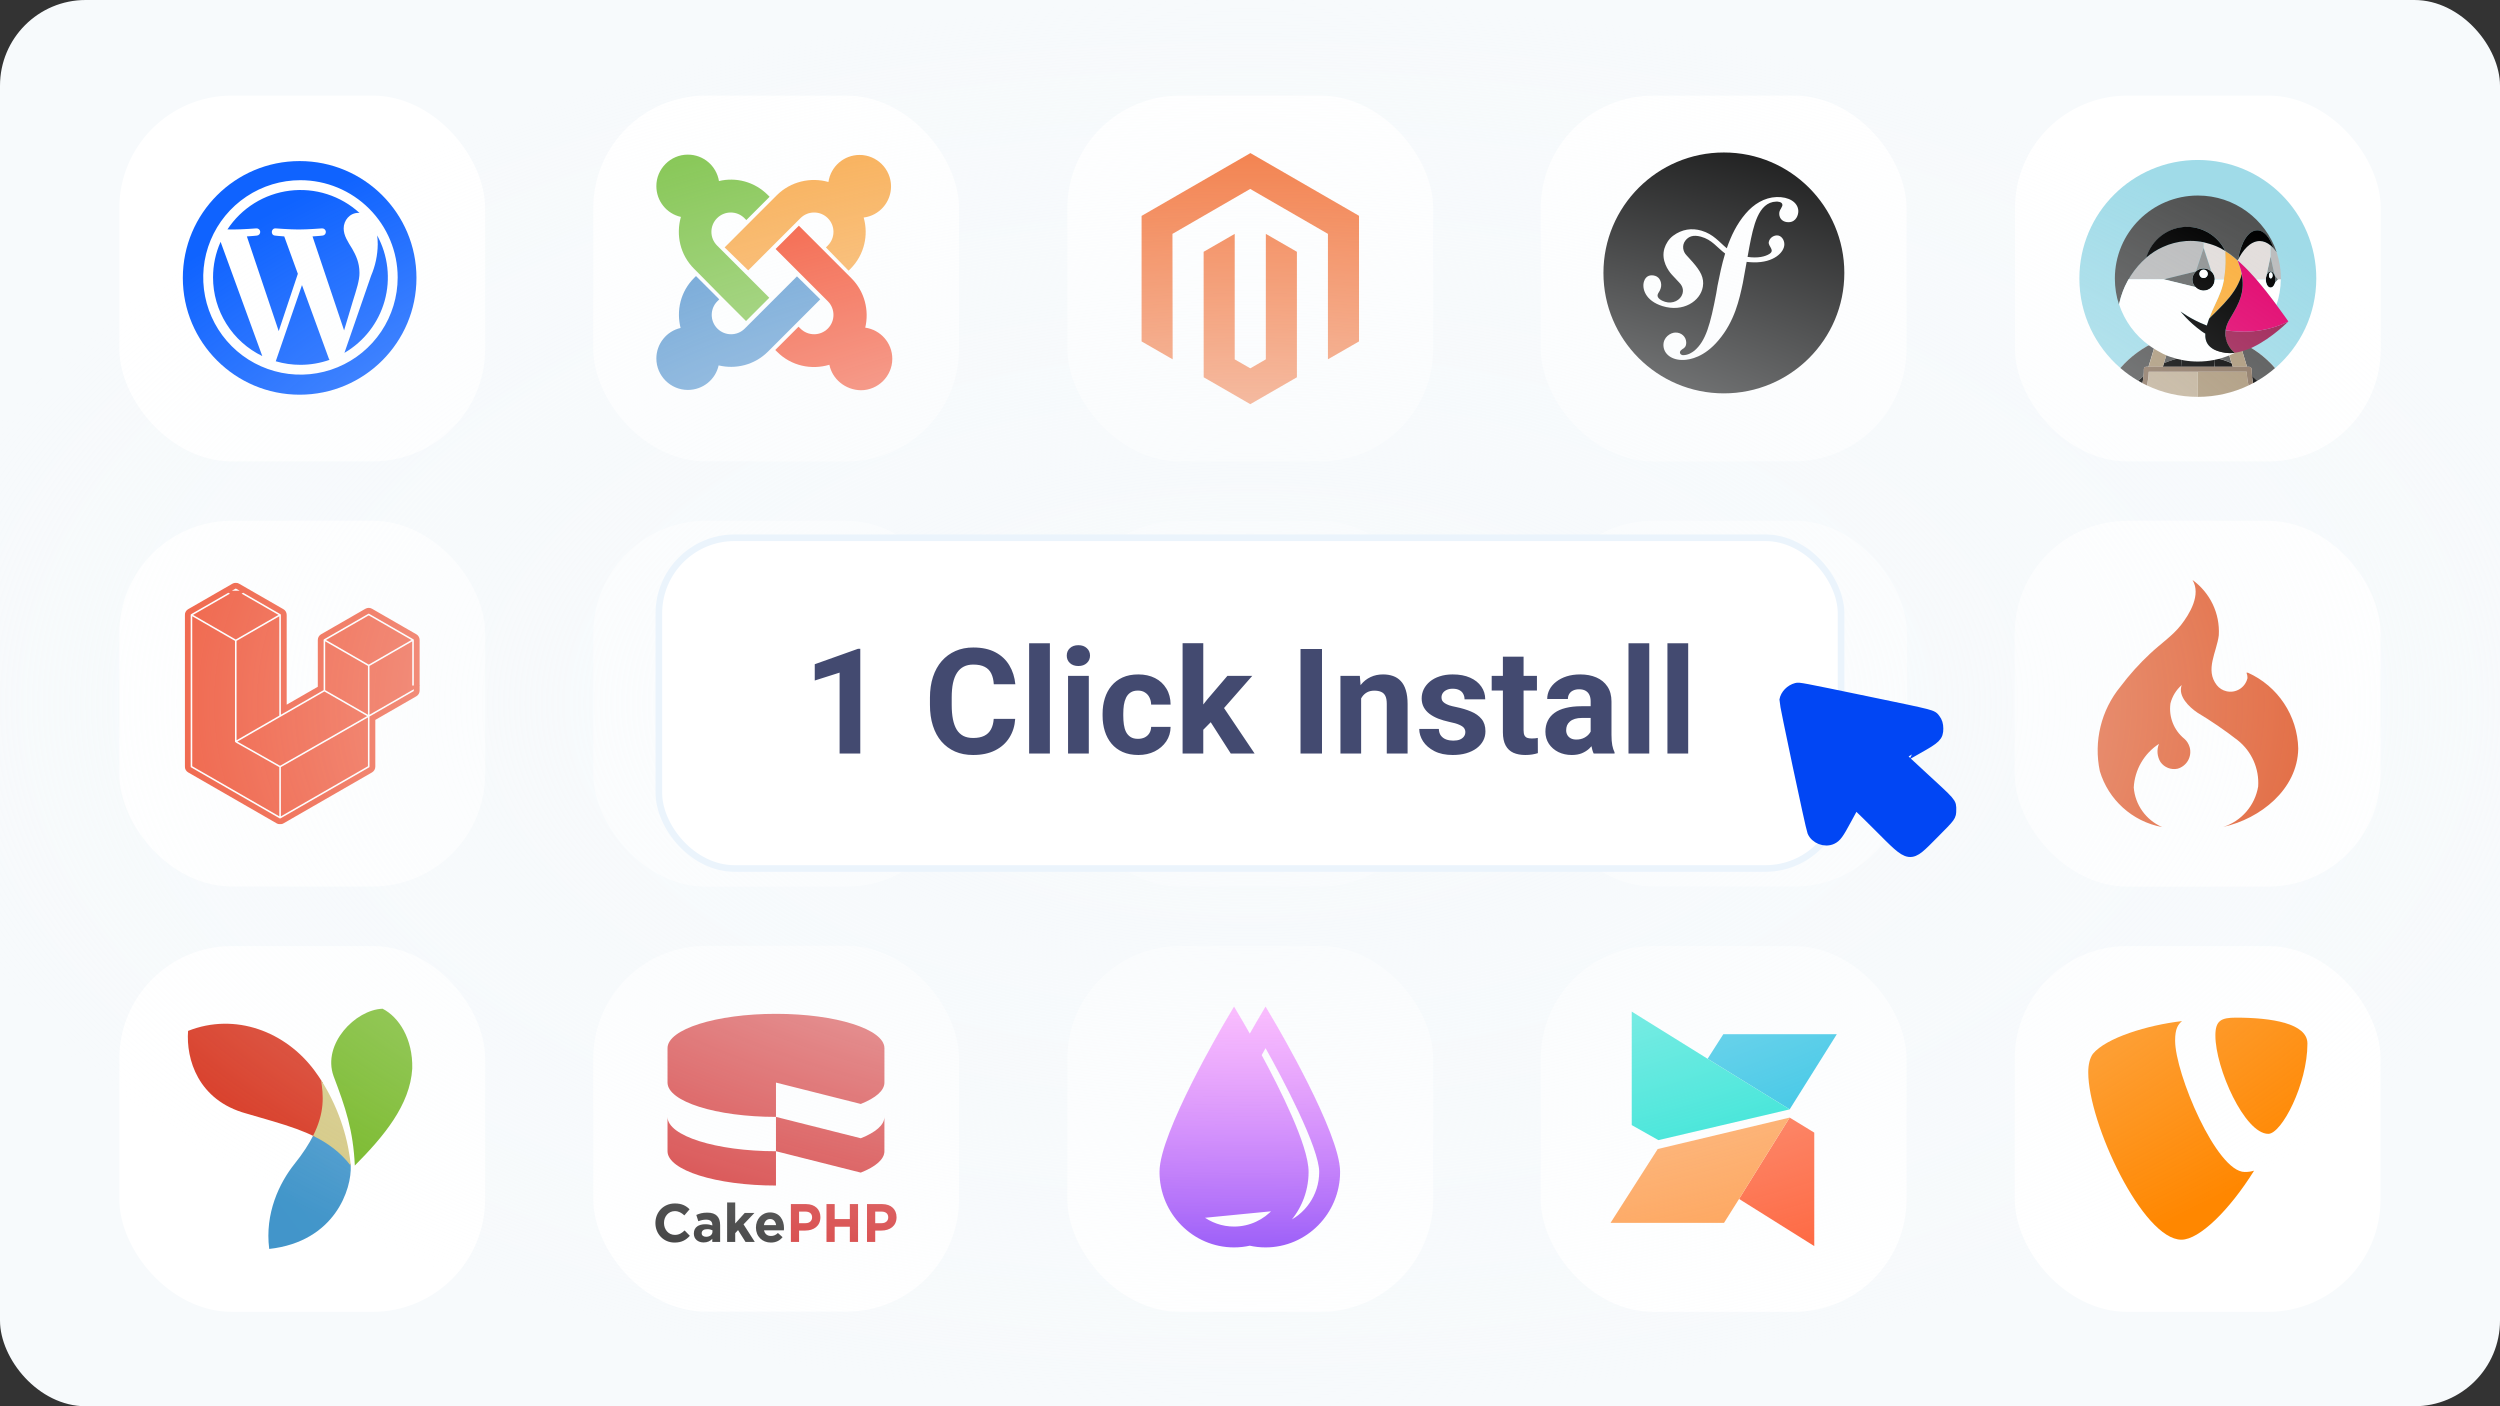<svg width="3792" height="2133" viewBox="0 0 3792 2133" fill="none" xmlns="http://www.w3.org/2000/svg">
<rect x="0" y="0" width="3792" height="2133" fill="#333333" stroke="none"/>
<g clip-path="url(#clip0_2266_4838)">
<rect width="3792" height="2133" rx="130" fill="#F7FAFC"/>
<rect x="181" y="145" width="554.83" height="554.829" rx="170.717" fill="white"/>
<rect x="181" y="1435" width="554.83" height="554.829" rx="170.717" fill="white"/>
<rect x="181" y="789.83" width="554.83" height="554.829" rx="170.717" fill="white"/>
<rect x="899.83" y="145" width="554.83" height="554.829" rx="170.717" fill="white"/>
<rect x="899.83" y="1434.66" width="554.83" height="554.829" rx="170.717" fill="white"/>
<rect x="900" y="790" width="554.83" height="554.829" rx="170.717" fill="white"/>
<rect x="1619" y="145" width="554.83" height="554.829" rx="170.717" fill="white"/>
<rect x="1619" y="1435" width="554.83" height="554.829" rx="170.717" fill="white"/>
<rect x="1618.66" y="789.83" width="554.83" height="554.829" rx="170.717" fill="white"/>
<rect x="2337" y="145" width="554.83" height="554.829" rx="170.717" fill="white"/>
<rect x="2337" y="1435" width="554.83" height="554.829" rx="170.717" fill="white"/>
<rect x="2337.49" y="789.83" width="554.83" height="554.829" rx="170.717" fill="white"/>
<rect x="3056.32" y="145" width="554.83" height="554.829" rx="170.717" fill="white"/>
<rect x="3056" y="1435" width="554.83" height="554.829" rx="170.717" fill="white"/>
<rect x="3056" y="790" width="554.83" height="554.829" rx="170.717" fill="white"/>
<g clip-path="url(#clip1_2266_4838)">
<path d="M3270.38 518.362C3273.26 517.046 3276.13 515.97 3279.12 514.774C3282.47 513.577 3285.82 512.381 3289.17 511.305C3293.35 509.989 3297.66 508.912 3301.96 507.955C3307.83 506.759 3313.69 505.802 3319.55 505.204C3316.2 515.611 3312.61 526.018 3308.54 536.306C3308.66 538.339 3308.78 540.253 3308.9 542.287C3316.92 540.732 3325.17 539.894 3333.66 539.894C3342.16 539.894 3350.41 540.732 3358.43 542.287C3358.43 540.253 3358.55 538.219 3358.79 536.306C3354.84 526.018 3351.13 515.611 3347.78 505.204C3353.64 505.802 3359.62 506.639 3365.36 507.955C3369.67 508.912 3373.86 509.989 3378.16 511.305C3381.51 512.381 3384.86 513.458 3388.21 514.774C3391.2 515.85 3394.07 517.046 3396.94 518.362C3417.28 527.453 3435.82 540.851 3451.01 558.316C3489.17 525.42 3513.34 476.734 3513.34 422.306C3513.34 323.139 3432.95 242.633 3333.66 242.633C3234.5 242.633 3153.99 323.019 3153.99 422.306C3153.99 476.614 3178.16 525.3 3216.32 558.316C3231.51 540.851 3250.05 527.453 3270.38 518.362Z" fill="#A0DBE8"/>
<path d="M3282.23 550.899C3290.6 547.191 3299.57 544.32 3308.78 542.526C3308.78 540.492 3308.66 538.459 3308.43 536.545C3312.37 526.257 3316.08 515.85 3319.43 505.443C3313.57 506.041 3307.59 506.878 3301.85 508.194C3297.54 509.151 3293.35 510.228 3289.05 511.544C3285.7 512.62 3282.35 513.697 3279 515.013L3292.04 518.242L3282.23 550.899Z" fill="#525353"/>
<path d="M3251.36 570.158C3251.72 566.809 3251.84 563.459 3251.84 559.99C3251.84 557.957 3253.52 556.282 3255.55 556.282H3258.78L3270.26 518.242C3249.93 527.333 3231.39 540.731 3216.2 558.196C3224.57 565.493 3233.66 571.953 3243.23 577.575C3245.98 575.063 3248.61 572.551 3251.36 570.158Z" fill="#525353"/>
<path d="M3396.82 518.362L3408.31 556.402H3411.54C3413.57 556.402 3415.25 558.077 3415.25 560.11C3415.25 563.579 3415.49 566.929 3415.72 570.278C3418.48 572.671 3421.23 575.063 3423.74 577.695C3433.43 572.073 3442.4 565.613 3450.77 558.316C3435.7 540.851 3417.16 527.454 3396.82 518.362Z" fill="#525353"/>
<path d="M3374.94 518.003L3387.98 514.773C3384.63 513.577 3381.28 512.38 3377.93 511.304C3373.74 509.988 3369.43 508.911 3365.13 507.954C3359.27 506.758 3353.4 505.801 3347.54 505.203C3350.89 515.61 3354.48 526.017 3358.55 536.305C3358.43 538.338 3358.31 540.252 3358.19 542.286C3367.52 544.08 3376.37 546.951 3384.75 550.66L3374.94 518.003Z" fill="#525353"/>
<path d="M3333.55 556.402H3358.91C3358.43 551.737 3358.19 547.072 3358.31 542.526C3350.29 540.971 3342.04 540.134 3333.55 540.134C3325.05 540.134 3316.8 540.971 3308.78 542.526C3308.9 547.191 3308.66 551.737 3308.19 556.402H3333.55Z" fill="black"/>
<path d="M3243.35 577.575C3245.39 578.771 3247.54 579.967 3249.69 581.163C3250.41 577.575 3251.01 573.866 3251.37 570.158C3248.61 572.551 3245.98 575.063 3243.35 577.575Z" fill="black"/>
<path d="M3280.55 556.402H3308.31C3308.78 551.737 3309.02 547.072 3308.9 542.526C3299.57 544.32 3290.72 547.191 3282.35 550.899L3280.55 556.402Z" fill="black"/>
<path d="M3415.85 570.158C3416.2 573.866 3416.8 577.575 3417.52 581.163C3419.67 580.087 3421.71 578.891 3423.86 577.575C3421.23 575.063 3418.6 572.551 3415.85 570.158Z" fill="black"/>
<path d="M3386.66 556.402L3384.98 550.899C3376.61 547.191 3367.64 544.32 3358.43 542.526C3358.31 547.191 3358.55 551.737 3359.03 556.402H3386.66Z" fill="black"/>
<path d="M3280.55 556.402L3282.23 550.899L3292.16 518.003L3279.12 514.773C3276.13 515.85 3273.26 517.046 3270.39 518.362L3258.9 556.402H3271.22H3280.55Z" fill="#AA9678"/>
<path d="M3384.98 550.899L3386.66 556.402H3395.99H3408.31L3396.82 518.362C3393.95 517.046 3391.08 515.97 3388.09 514.773L3375.05 518.003L3384.98 550.899Z" fill="#AA9678"/>
<path d="M3259.26 564.057C3259.38 563.937 3259.5 563.937 3259.62 563.818H3259.26C3259.26 563.818 3259.26 563.937 3259.26 564.057Z" fill="#C0B098"/>
<path d="M3333.55 563.818H3307.11H3278.28H3259.62C3259.5 563.937 3259.38 563.937 3259.26 564.057C3259.02 571.115 3258.07 577.933 3256.51 584.632C3279.84 595.757 3305.92 601.977 3333.55 601.977V563.818Z" fill="#C0B098"/>
<path d="M3407.95 563.818H3407.59C3407.71 563.938 3407.83 563.938 3407.95 564.058C3407.95 563.938 3407.95 563.818 3407.95 563.818Z" fill="#AA9678"/>
<path d="M3407.59 563.818H3388.93H3359.98H3333.55V601.978C3361.06 601.978 3387.26 595.757 3410.58 584.633C3409.03 577.934 3408.07 570.996 3407.83 564.058C3407.83 563.938 3407.71 563.818 3407.59 563.818Z" fill="#AA9678"/>
<path d="M3415.85 570.159C3415.49 566.809 3415.37 563.46 3415.37 559.991C3415.37 557.957 3413.69 556.283 3411.66 556.283H3408.43H3395.87H3386.54H3358.79H3333.43H3308.07H3280.31H3270.98H3258.66H3255.43C3253.4 556.283 3251.72 557.957 3251.72 559.991C3251.72 563.46 3251.48 566.809 3251.25 570.159C3250.89 573.867 3250.29 577.575 3249.57 581.164C3251.84 582.36 3254.12 583.557 3256.39 584.633C3257.94 577.934 3258.9 570.996 3259.14 564.058C3259.14 563.939 3259.14 563.939 3259.14 563.819H3259.5H3278.16H3306.99H3333.43H3359.98H3388.81H3407.47H3407.83C3407.83 563.939 3407.83 563.939 3407.83 564.058C3408.07 571.116 3409.03 577.934 3410.58 584.633C3412.85 583.557 3415.13 582.36 3417.4 581.164C3416.68 577.575 3416.2 573.867 3415.85 570.159Z" fill="#8B7460"/>
<path d="M3384.99 530.684C3384.39 530.086 3383.91 529.369 3383.31 528.651C3383.91 529.488 3384.51 530.086 3384.99 530.684Z" fill="#525353"/>
<path d="M3453.17 382.352C3451.61 380.199 3450.06 378.285 3448.5 376.611C3447.78 375.773 3447.07 375.056 3446.35 374.338C3446.11 374.099 3445.75 373.859 3445.51 373.62C3445.03 373.142 3444.55 372.783 3444.08 372.424V389.171L3450.42 418.478C3450.54 418.718 3450.54 418.957 3450.66 419.196L3455.08 424.22H3459.75C3459.75 423.742 3459.75 423.383 3459.75 422.904C3459.75 409.028 3457.47 395.75 3453.41 383.309C3453.29 382.831 3453.29 382.592 3453.17 382.352Z" fill="#BBBCBD"/>
<path d="M3451.13 421.229V421.349C3451.13 421.349 3451.13 421.349 3451.13 421.469C3451.25 422.186 3451.25 422.904 3451.25 423.622C3451.25 423.741 3451.25 423.861 3451.25 423.981C3451.25 424.1 3451.25 424.22 3451.25 424.34C3451.25 425.057 3451.25 425.775 3451.13 426.373V426.493V426.612C3451.01 427.33 3450.9 428.048 3450.78 428.766L3455.2 423.861L3450.78 418.837C3450.9 419.674 3451.01 420.392 3451.13 421.229Z" fill="#676A6A"/>
<path d="M3451.01 426.852C3451.01 426.732 3451.01 426.732 3451.01 426.612C3451.13 425.895 3451.13 425.177 3451.13 424.579C3451.13 424.459 3451.13 424.22 3451.13 424.1C3451.13 423.981 3451.13 423.861 3451.13 423.622C3451.13 422.904 3451.13 422.186 3451.01 421.469C3451.01 421.349 3451.01 421.349 3451.01 421.229C3450.89 420.512 3450.77 419.794 3450.65 419.076C3450.54 418.837 3450.54 418.598 3450.42 418.359C3449.94 416.923 3449.46 415.727 3448.74 414.65C3448.62 414.531 3448.5 414.411 3448.5 414.291C3448.26 414.052 3448.14 413.813 3447.9 413.574C3447.66 413.215 3447.31 412.976 3446.95 412.736C3446.83 412.617 3446.71 412.617 3446.59 412.497C3446.35 412.258 3445.99 412.138 3445.75 412.019C3445.63 412.019 3445.51 411.899 3445.39 411.899C3445.03 411.779 3444.55 411.66 3444.08 411.66C3443.6 411.66 3443.24 411.779 3442.76 411.899C3442.64 411.899 3442.52 412.019 3442.4 412.019C3442.16 412.138 3441.8 412.258 3441.56 412.497C3441.44 412.617 3441.32 412.617 3441.2 412.736C3440.85 412.976 3440.61 413.334 3440.25 413.574C3440.01 413.813 3439.89 414.052 3439.65 414.291C3439.53 414.411 3439.41 414.531 3439.41 414.65C3438.69 415.727 3438.09 416.923 3437.74 418.359V418.478C3437.5 419.076 3437.38 419.794 3437.26 420.512C3437.26 420.751 3437.14 420.871 3437.14 421.11C3437.02 421.947 3437.02 422.665 3436.9 423.502C3436.9 423.622 3436.9 423.741 3436.9 423.861C3436.9 430.68 3440.13 436.302 3444.08 436.302C3444.79 436.302 3445.39 436.063 3446.11 435.823C3446.23 435.823 3446.35 435.704 3446.47 435.704C3446.71 435.584 3446.95 435.345 3447.19 435.225C3447.31 435.106 3447.43 434.986 3447.54 434.866C3447.9 434.627 3448.14 434.268 3448.5 433.909C3448.74 433.67 3448.86 433.431 3449.1 433.072C3449.22 432.833 3449.34 432.713 3449.46 432.474C3449.7 432.115 3449.82 431.756 3450.06 431.278C3450.18 431.158 3450.18 431.038 3450.3 430.799C3450.54 430.201 3450.65 429.603 3450.89 429.005C3450.89 428.287 3451.01 427.569 3451.01 426.852ZM3444.32 422.306C3442.76 422.306 3441.56 420.272 3441.56 417.641C3441.56 415.129 3442.76 412.976 3444.32 412.976C3445.87 412.976 3447.07 415.009 3447.07 417.641C3447.07 420.272 3445.75 422.306 3444.32 422.306Z" fill="black"/>
<path d="M3444.32 422.306C3445.84 422.306 3447.07 420.217 3447.07 417.641C3447.07 415.064 3445.84 412.976 3444.32 412.976C3442.8 412.976 3441.57 415.064 3441.57 417.641C3441.57 420.217 3442.8 422.306 3444.32 422.306Z" fill="white"/>
<path d="M3437.62 418.359C3438.1 416.923 3438.57 415.727 3439.29 414.65C3439.41 414.531 3439.53 414.411 3439.53 414.292C3439.77 414.052 3439.89 413.813 3440.13 413.574C3440.37 413.215 3440.73 412.976 3441.09 412.736C3441.21 412.617 3441.33 412.617 3441.45 412.497C3441.68 412.258 3442.04 412.138 3442.28 412.019C3442.4 412.019 3442.52 411.899 3442.64 411.899C3443 411.779 3443.48 411.66 3443.96 411.66C3444.44 411.66 3444.79 411.779 3445.27 411.899C3445.39 411.899 3445.51 412.019 3445.63 412.019C3445.87 412.138 3446.23 412.258 3446.47 412.497C3446.59 412.617 3446.71 412.617 3446.83 412.736C3447.19 412.976 3447.43 413.335 3447.79 413.574C3448.02 413.813 3448.14 414.052 3448.38 414.292C3448.5 414.411 3448.62 414.531 3448.62 414.65C3449.34 415.727 3449.94 416.923 3450.3 418.359L3443.96 389.051L3437.62 418.359Z" fill="#909393"/>
<path d="M3359.27 423.741C3359.27 423.143 3359.27 422.545 3359.15 421.947C3359.03 421.349 3359.03 420.87 3358.91 420.272C3358.79 419.674 3358.67 419.196 3358.43 418.717C3358.31 418.239 3358.07 417.641 3357.83 417.162C3357.59 416.684 3357.35 416.205 3357.11 415.727C3356.28 414.291 3355.32 412.975 3354.12 411.899C3352.57 410.463 3350.77 409.267 3348.86 408.43C3347.9 408.071 3346.82 407.712 3345.87 407.473C3345.87 407.473 3345.87 407.473 3345.75 407.473C3344.67 407.233 3343.6 407.114 3342.52 407.114C3341.44 407.114 3340.37 407.233 3339.29 407.473H3339.17C3338.09 407.712 3337.14 407.951 3336.18 408.31C3336.18 408.31 3336.18 408.31 3336.06 408.31C3335.1 408.669 3334.15 409.147 3333.31 409.745C3332.47 410.344 3331.63 410.942 3330.92 411.659H3330.8C3329.6 412.856 3328.52 414.171 3327.69 415.607C3327.45 416.085 3327.21 416.564 3326.97 417.042C3326.97 417.042 3326.97 417.162 3326.85 417.162C3326.61 417.641 3326.49 417.999 3326.37 418.478C3326.37 418.597 3326.25 418.597 3326.25 418.717C3326.13 419.196 3326.01 419.554 3325.89 420.033C3325.89 420.153 3325.77 420.272 3325.77 420.392C3325.65 420.87 3325.65 421.229 3325.53 421.708C3325.53 421.827 3325.53 421.947 3325.41 422.067C3325.41 422.665 3325.29 423.263 3325.29 423.861C3325.29 424.937 3325.41 426.014 3325.65 427.091C3325.65 427.091 3325.65 427.091 3325.65 427.21C3325.89 428.287 3326.13 429.244 3326.61 430.32C3327.45 432.234 3328.64 434.029 3330.08 435.584C3331.27 436.78 3332.59 437.857 3334.03 438.694C3334.5 438.933 3334.98 439.172 3335.46 439.412H3335.58C3336.06 439.651 3336.54 439.771 3336.9 439.89C3337.02 439.89 3337.02 439.89 3337.14 440.01C3337.61 440.129 3337.97 440.249 3338.45 440.369C3338.57 440.369 3338.69 440.488 3338.81 440.488C3339.29 440.608 3339.65 440.608 3340.13 440.728C3340.25 440.728 3340.37 440.728 3340.48 440.847C3341.08 440.847 3341.68 440.967 3342.28 440.967C3344.67 440.967 3346.82 440.488 3348.86 439.651C3349.82 439.172 3350.77 438.694 3351.73 438.096C3353.52 436.9 3355.08 435.345 3356.28 433.55C3356.87 432.593 3357.35 431.636 3357.83 430.679C3358.67 428.646 3359.15 426.373 3359.15 424.1V423.98C3359.27 423.741 3359.27 423.741 3359.27 423.741ZM3342.4 421.708C3338.93 421.708 3336.06 418.837 3336.06 415.368C3336.06 411.899 3338.93 409.028 3342.4 409.028C3345.87 409.028 3348.74 411.899 3348.74 415.368C3348.74 418.837 3345.87 421.708 3342.4 421.708Z" fill="black"/>
<path d="M3342.4 421.708C3345.9 421.708 3348.74 418.869 3348.74 415.368C3348.74 411.866 3345.9 409.028 3342.4 409.028C3338.9 409.028 3336.06 411.866 3336.06 415.368C3336.06 418.869 3338.9 421.708 3342.4 421.708Z" fill="white"/>
<path d="M3330.67 411.659L3342.4 375.892C3342.4 375.892 3342.4 373.739 3342.4 371.706C3342.4 371.108 3342.4 370.509 3342.4 370.031C3342.4 369.792 3342.4 369.672 3342.4 369.553C3342.4 369.313 3342.4 369.074 3342.4 368.835C3342.4 368.715 3342.4 368.476 3342.4 368.356C3342.4 368.237 3342.4 367.997 3342.4 367.878C3342.4 367.758 3342.4 367.639 3342.4 367.639C3342.4 367.519 3342.4 367.519 3342.4 367.519C3335.94 366.203 3329.24 365.485 3322.42 365.485C3320.15 365.485 3317.87 365.605 3315.6 365.725C3315.24 365.725 3315 365.725 3314.64 365.844C3302.92 366.682 3291.44 369.792 3280.79 374.696C3271.7 378.883 3263.09 384.386 3255.55 390.845C3253.52 392.64 3251.48 394.434 3249.57 396.348C3249.21 396.707 3248.85 397.066 3248.49 397.424C3246.7 399.219 3244.9 401.133 3243.23 403.047C3242.87 403.525 3242.51 403.884 3242.15 404.363C3240.48 406.396 3238.8 408.43 3237.25 410.463C3237.13 410.583 3237.01 410.822 3236.89 410.942C3235.45 412.975 3234.02 415.009 3232.58 417.162C3232.34 417.521 3231.98 417.999 3231.74 418.358C3230.67 420.153 3229.59 421.947 3228.63 423.741H3281.63H3281.75L3330.67 411.659Z" fill="#BBBCBD"/>
<path d="M3375.53 407.712C3375.65 406.277 3375.77 404.961 3375.77 403.525C3375.89 401.611 3375.89 399.817 3376.01 397.903C3376.01 396.468 3376.01 395.032 3376.01 393.477C3376.01 392.999 3376.01 392.64 3376.01 392.161C3376.01 388.333 3375.77 384.625 3375.65 380.797C3375.65 380.797 3375.53 380.797 3375.53 380.677C3375.53 380.677 3375.41 380.677 3375.41 380.558C3374.7 380.199 3373.02 379.242 3371.47 378.285H3371.35C3370.99 378.046 3370.63 377.807 3370.27 377.687C3370.03 377.567 3369.79 377.328 3369.55 377.208L3369.43 377.089C3369.19 376.969 3368.95 376.85 3368.83 376.73C3366.44 375.414 3363.93 374.337 3361.42 373.261C3355.44 370.749 3347.3 368.476 3342.64 367.399V370.629V371.347V371.586C3342.64 373.739 3342.64 375.773 3342.64 375.773L3354.24 411.42C3355.44 412.497 3356.51 413.813 3357.23 415.248C3357.47 415.727 3357.71 416.205 3357.95 416.684C3358.19 417.162 3358.43 417.641 3358.55 418.239C3358.67 418.717 3358.91 419.315 3359.02 419.794C3359.14 420.392 3359.26 420.87 3359.26 421.469C3359.38 422.067 3359.38 422.665 3359.38 423.263V423.383H3373.5C3374.46 418.239 3375.17 412.975 3375.53 407.712C3375.53 407.951 3375.53 407.832 3375.53 407.712Z" fill="#E2DDDB"/>
<path d="M3359.38 474.701C3362.61 471.471 3365.61 468.48 3368.48 465.49C3370.15 463.695 3371.83 461.901 3373.5 460.226C3385.34 447.427 3393.96 435.345 3399.22 419.914C3399.34 419.555 3399.46 419.076 3399.58 418.478C3399.58 418.359 3399.58 418.359 3399.58 418.239C3399.7 417.641 3399.82 417.043 3399.94 416.325C3399.94 415.847 3400.06 415.368 3400.06 414.89C3398.74 408.191 3396.23 401.612 3393.96 395.152C3393.96 395.152 3393.96 395.152 3393.96 395.272C3393.96 395.272 3393.96 395.272 3393.84 395.152C3393.36 394.793 3393 394.315 3392.52 393.956C3391.2 392.76 3389.89 391.563 3388.45 390.367C3384.27 386.898 3379.96 383.668 3375.41 380.917C3375.65 384.745 3375.77 388.453 3375.77 392.281C3375.77 392.76 3375.77 393.118 3375.77 393.597C3375.77 395.032 3375.77 396.468 3375.77 398.023C3375.77 399.937 3375.65 401.851 3375.53 403.645C3375.41 405.081 3375.41 406.396 3375.29 407.832C3375.29 407.952 3375.29 408.071 3375.29 408.31C3374.82 413.574 3374.22 418.837 3373.26 423.981L3371.59 431.876C3368.12 445.991 3361.06 458.671 3355.32 471.83C3353.76 475.299 3352.33 478.887 3351.01 482.476C3350.89 482.835 3350.77 483.194 3350.65 483.553C3352.45 481.639 3354.12 479.964 3355.32 478.768C3356.87 477.213 3358.07 475.897 3359.38 474.701Z" fill="#FBB040"/>
<path d="M3330.79 411.66C3331.51 410.942 3332.35 410.344 3333.19 409.746C3334.02 409.148 3334.98 408.669 3335.94 408.31C3335.94 408.31 3335.94 408.31 3336.06 408.31C3337.02 407.951 3337.97 407.592 3339.05 407.473H3339.17C3340.25 407.234 3341.32 407.114 3342.4 407.114C3343.47 407.114 3344.55 407.234 3345.63 407.473C3345.63 407.473 3345.63 407.473 3345.75 407.473C3346.82 407.712 3347.78 407.951 3348.74 408.43C3350.65 409.267 3352.45 410.344 3354 411.899L3342.4 376.251L3330.79 411.66Z" fill="#909393"/>
<path d="M3326.73 430.321C3326.37 429.364 3326.01 428.287 3325.77 427.211C3325.77 427.211 3325.77 427.211 3325.77 427.091C3325.53 426.014 3325.41 424.938 3325.41 423.861C3325.41 423.263 3325.41 422.665 3325.53 422.067C3325.53 421.947 3325.53 421.828 3325.65 421.708C3325.65 421.229 3325.77 420.871 3325.89 420.392C3325.89 420.272 3326.01 420.153 3326.01 420.033C3326.13 419.555 3326.25 419.196 3326.37 418.717C3326.37 418.598 3326.49 418.598 3326.49 418.478C3326.61 418 3326.85 417.521 3326.97 417.162C3326.97 417.162 3326.97 417.043 3327.09 417.043C3327.33 416.564 3327.57 416.086 3327.8 415.607C3328.64 414.172 3329.72 412.856 3330.91 411.66L3281.87 423.742H3281.75L3330.32 435.584C3328.76 434.149 3327.57 432.354 3326.73 430.321Z" fill="#676A6A"/>
<path d="M3437.02 421.11C3437.02 420.87 3437.14 420.631 3437.14 420.512C3437.26 419.794 3437.38 419.076 3437.62 418.478C3437.62 418.358 3437.62 418.358 3437.62 418.239L3443.96 388.931V372.184C3438.69 367.878 3433.19 365.485 3427.33 365.485C3419.91 365.485 3413.09 369.553 3407.95 374.577C3402.33 380.079 3398.02 387.017 3394.43 393.955C3394.31 394.314 3394.07 394.554 3393.96 394.912C3395.03 395.869 3396.11 396.826 3397.18 397.783C3399.58 399.937 3401.97 402.209 3404.24 404.482C3405.32 405.559 3406.4 406.635 3407.47 407.712C3408.55 408.908 3409.75 409.985 3410.82 411.181C3412.26 412.736 3413.69 414.172 3415.01 415.727C3415.61 416.325 3416.2 417.042 3416.8 417.641C3418.48 419.555 3420.15 421.349 3421.83 423.263C3422.07 423.502 3422.31 423.741 3422.43 423.861H3436.9C3436.9 423.741 3436.9 423.622 3436.9 423.502C3436.9 422.784 3436.9 421.947 3437.02 421.11Z" fill="#E2DDDB"/>
<path d="M3219.9 442.282C3219.9 442.162 3220.02 442.042 3220.02 441.923C3220.98 439.53 3221.94 437.138 3223.01 434.746C3223.25 434.028 3223.61 433.43 3223.97 432.832C3224.81 430.918 3225.77 429.123 3226.72 427.329C3227.08 426.611 3227.44 425.893 3227.92 425.056C3228.16 424.697 3228.4 424.219 3228.64 423.86C3229.71 422.066 3230.67 420.271 3231.75 418.477C3231.99 418.118 3232.34 417.64 3232.58 417.281C3233.9 415.128 3235.34 413.094 3236.89 411.06C3237.01 410.941 3237.13 410.702 3237.25 410.582C3238.8 408.429 3240.48 406.395 3242.15 404.481C3242.51 404.003 3242.87 403.644 3243.23 403.165C3244.91 401.251 3246.7 399.337 3248.49 397.543C3248.85 397.184 3249.21 396.825 3249.57 396.466C3251.48 394.553 3253.4 392.758 3255.55 390.964C3263.57 363.929 3288.33 344.192 3317.52 344.192C3329.24 344.192 3340.96 347.541 3351.01 353.761C3361.3 360.101 3369.67 369.312 3375.05 379.959C3375.05 379.959 3375.05 380.078 3375.17 380.078C3375.29 380.317 3375.41 380.557 3375.65 380.916C3380.2 383.667 3384.5 386.897 3388.69 390.366C3390.13 391.562 3391.44 392.758 3392.76 393.954C3393.24 394.313 3393.6 394.792 3394.07 395.151C3394.19 394.792 3394.31 394.553 3394.55 394.194C3398.62 368.236 3410.1 349.455 3423.62 349.455C3433.79 349.455 3442.88 360.101 3448.38 376.49V376.609C3449.94 378.284 3451.49 380.198 3453.05 382.231C3453.05 382.231 3453.05 382.351 3453.17 382.351C3453.29 382.59 3453.29 382.83 3453.41 383.069L3453.17 382.231C3436.3 332.469 3389.29 296.582 3333.78 296.582C3264.16 296.582 3207.82 352.924 3207.82 422.544C3207.82 436.301 3209.98 449.459 3214.04 461.78C3214.04 461.78 3214.04 461.78 3214.04 461.661C3214.88 457.952 3215.84 454.244 3216.91 450.655C3217.87 447.784 3218.83 445.033 3219.9 442.282Z" fill="#525353"/>
<path d="M3455.08 423.981L3450.66 428.885C3450.54 429.484 3450.3 430.082 3450.06 430.68C3450.06 430.799 3449.94 430.919 3449.82 431.158C3449.7 431.517 3449.46 431.996 3449.22 432.354C3449.1 432.594 3448.98 432.713 3448.86 432.953C3448.62 433.192 3448.5 433.551 3448.27 433.79C3448.03 434.149 3447.67 434.508 3447.31 434.747C3447.19 434.867 3447.07 434.986 3446.95 435.106C3446.71 435.345 3446.47 435.465 3446.23 435.584C3446.11 435.584 3445.99 435.704 3445.87 435.704C3445.27 436.063 3444.56 436.182 3443.84 436.182C3439.89 436.182 3436.66 430.68 3436.66 423.742H3422.19C3424.94 426.852 3427.57 429.962 3430.08 433.192L3430.2 433.311C3432.71 436.422 3435.23 439.532 3437.74 442.642C3437.86 442.762 3437.98 443.001 3438.1 443.12C3440.49 446.111 3442.76 449.102 3445.04 452.092C3445.27 452.331 3445.51 452.69 3445.75 452.929C3448.15 456.159 3450.54 459.389 3452.93 462.499C3452.93 462.499 3452.93 462.499 3452.93 462.619C3457.12 450.298 3459.39 437.259 3459.51 423.622L3455.08 423.981Z" fill="white"/>
<path d="M3314.65 365.724C3315.01 365.724 3315.25 365.724 3315.6 365.604C3317.88 365.485 3320.15 365.365 3322.42 365.365C3329.24 365.365 3335.94 366.083 3342.4 367.399C3342.4 367.399 3342.4 367.399 3342.4 367.518C3342.4 367.518 3342.4 367.638 3342.4 367.757C3342.4 367.877 3342.4 367.997 3342.4 368.236C3342.4 368.356 3342.4 368.475 3342.4 368.714C3342.4 368.954 3342.4 369.193 3342.4 369.432C3342.4 369.552 3342.4 369.791 3342.4 369.911C3342.4 370.15 3342.4 370.389 3342.4 370.628V367.399C3346.94 368.475 3355.08 370.748 3361.18 373.26C3363.69 374.337 3366.2 375.533 3368.6 376.729C3368.72 376.729 3368.96 376.849 3369.19 377.088C3369.19 377.088 3369.31 377.088 3369.31 377.208C3369.55 377.327 3369.79 377.447 3370.03 377.686C3370.39 377.925 3370.75 378.045 3371.11 378.284H3371.23C3372.78 379.122 3374.46 380.198 3375.18 380.557C3375.3 380.557 3375.3 380.677 3375.3 380.677L3375.42 380.796C3375.3 380.557 3375.18 380.318 3374.94 379.959C3374.94 379.959 3374.94 379.839 3374.82 379.839C3369.43 369.073 3360.94 359.862 3350.77 353.642C3340.72 347.541 3329 344.072 3317.28 344.072C3288.09 344.072 3263.33 363.81 3255.31 390.845C3262.97 384.265 3271.46 378.763 3280.55 374.696C3291.44 369.671 3303.04 366.681 3314.65 365.724Z" fill="black"/>
<path d="M3408.07 374.696C3413.21 369.672 3420.03 365.605 3427.45 365.605C3433.31 365.605 3438.93 367.997 3444.08 372.304C3444.55 372.663 3445.03 373.141 3445.51 373.5C3445.75 373.739 3446.11 373.979 3446.35 374.218C3447.07 374.936 3447.78 375.653 3448.5 376.491V376.371C3442.88 359.983 3433.91 349.336 3423.74 349.336C3410.22 349.336 3398.74 367.997 3394.67 394.075C3398.02 387.137 3402.45 380.199 3408.07 374.696Z" fill="black"/>
<path d="M3288.69 540.134C3289.88 540.612 3290.96 540.971 3292.16 541.33C3305.19 545.876 3319.19 548.388 3333.78 548.388C3350.41 548.388 3366.32 545.158 3380.8 539.297C3381.51 538.938 3382.35 538.699 3383.07 538.34C3384.26 537.861 3385.58 537.263 3386.78 536.665C3387.85 536.186 3388.93 535.708 3390.01 535.11C3389.77 535.11 3389.53 535.229 3389.29 535.229C3384.74 535.708 3380.32 535.828 3375.89 535.11C3349.93 531.402 3344.19 518.841 3345.03 505.922C3343.11 504.845 3341.32 503.649 3339.29 502.214C3319.31 487.74 3307.47 472.308 3307.47 472.308C3307.47 472.308 3322.9 484.151 3345.87 493.123C3346.34 493.362 3346.82 493.481 3347.3 493.721C3348.38 490.012 3349.69 486.424 3350.77 483.313C3350.89 482.955 3351.01 482.596 3351.13 482.237C3352.45 478.648 3353.88 475.06 3355.44 471.591C3361.18 458.432 3368.24 445.633 3371.7 431.637L3373.38 423.742H3359.26V423.861C3359.26 426.254 3358.79 428.407 3357.95 430.441C3357.47 431.398 3356.99 432.474 3356.39 433.311C3355.2 435.106 3353.64 436.661 3351.85 437.857C3350.89 438.455 3349.93 438.934 3348.98 439.412C3346.94 440.25 3344.67 440.728 3342.4 440.728C3341.8 440.728 3341.2 440.728 3340.6 440.608C3340.48 440.608 3340.36 440.608 3340.24 440.489C3339.77 440.489 3339.41 440.369 3338.93 440.25C3338.81 440.25 3338.69 440.13 3338.57 440.13C3338.09 440.01 3337.73 439.891 3337.25 439.771C3337.13 439.771 3337.13 439.771 3337.01 439.651C3336.54 439.532 3336.06 439.293 3335.7 439.173H3335.58C3335.1 438.934 3334.62 438.694 3334.14 438.455C3332.71 437.618 3331.39 436.661 3330.2 435.345L3281.63 423.502H3228.64C3228.4 423.861 3228.16 424.34 3227.92 424.699C3227.56 425.416 3227.08 426.134 3226.72 426.971C3225.77 428.766 3224.81 430.68 3223.97 432.474C3223.61 433.072 3223.37 433.79 3223.01 434.388C3221.94 436.781 3220.98 439.173 3220.02 441.565C3220.02 441.685 3219.9 441.805 3219.9 441.924C3218.83 444.676 3217.87 447.546 3217.03 450.417C3215.96 454.006 3215 457.714 3214.16 461.423C3222.54 486.902 3238.68 508.793 3259.98 524.105C3260.58 524.583 3261.29 524.942 3261.89 525.42C3265.48 527.933 3269.19 530.325 3273.02 532.359C3278.04 535.469 3283.3 537.981 3288.69 540.134Z" fill="white"/>
<path d="M3375.65 500.9C3375.41 502.215 3375.29 503.531 3375.29 504.847C3375.17 507.12 3375.41 509.393 3375.77 511.426C3376.01 512.862 3376.25 514.178 3376.61 515.494C3377.21 517.407 3377.8 519.202 3378.64 520.877C3379.48 522.551 3380.32 524.106 3381.15 525.422C3381.39 525.901 3381.75 526.379 3381.99 526.738C3382.47 527.336 3382.83 527.934 3383.31 528.532C3383.91 529.25 3384.5 529.968 3384.98 530.566C3387.26 533.198 3389.17 534.633 3389.17 534.633C3389.17 534.633 3389.17 534.633 3389.17 534.753C3389.17 534.872 3389.17 534.992 3389.29 535.112C3389.53 535.112 3389.77 534.992 3390.01 534.992C3395.63 534.274 3401.25 532.719 3406.87 530.805C3409.74 529.729 3412.61 528.652 3415.37 527.456C3416.2 527.097 3417.04 526.618 3417.88 526.26C3446.71 512.264 3470.87 487.622 3470.87 487.622C3434.75 505.445 3399.22 504.728 3375.65 500.9Z" fill="#9F2255"/>
<path d="M3445.27 452.331C3443 449.341 3440.61 446.35 3438.34 443.36C3438.22 443.24 3438.1 443.001 3437.98 442.881C3435.46 439.771 3432.95 436.661 3430.44 433.551L3430.32 433.431C3427.69 430.201 3425.06 427.091 3422.43 423.981C3422.31 423.742 3422.07 423.622 3421.95 423.383C3420.27 421.469 3418.6 419.674 3416.92 417.76C3416.33 417.162 3415.73 416.445 3415.13 415.846C3413.69 414.291 3412.38 412.856 3410.94 411.301C3409.87 410.105 3408.67 409.028 3407.59 407.832C3406.52 406.755 3405.44 405.679 3404.36 404.602C3402.09 402.329 3399.7 400.056 3397.31 397.903C3396.23 396.946 3395.15 395.989 3394.08 395.032C3396.35 401.611 3398.98 408.191 3400.3 415.009C3400.65 416.803 3400.89 418.478 3401.13 420.153C3404.36 443.718 3396.71 459.15 3384.75 479.485C3383.91 480.921 3382.95 482.476 3382.11 483.911C3379.36 488.457 3377.57 492.883 3376.61 496.95C3376.25 498.266 3376.01 499.582 3375.77 500.898C3399.34 504.726 3434.75 505.443 3470.99 487.62C3470.99 487.62 3463.93 477.213 3453.17 462.858C3450.78 459.628 3448.38 456.398 3445.99 453.288C3445.75 452.929 3445.51 452.57 3445.27 452.331Z" fill="#E2066F"/>
<path d="M3389.17 534.871C3389.17 534.871 3387.37 533.435 3384.98 530.803C3384.38 530.205 3383.91 529.488 3383.31 528.77C3382.83 528.172 3382.47 527.574 3381.99 526.976C3381.75 526.497 3381.39 526.138 3381.15 525.66C3380.32 524.224 3379.48 522.789 3378.64 521.114C3377.92 519.439 3377.21 517.645 3376.61 515.731C3376.25 514.415 3375.89 513.099 3375.77 511.664C3375.41 509.63 3375.29 507.358 3375.29 505.085C3375.29 503.769 3375.41 502.453 3375.65 501.137C3375.89 499.821 3376.13 498.506 3376.49 497.19C3377.57 493.123 3379.24 488.816 3381.99 484.151C3382.83 482.596 3383.79 481.16 3384.62 479.725C3396.59 459.389 3404.24 444.077 3401.01 420.392C3400.77 418.718 3400.53 416.923 3400.17 415.249C3400.05 416.445 3399.82 417.521 3399.58 418.359C3399.58 418.478 3399.58 418.478 3399.58 418.598C3399.46 419.196 3399.34 419.675 3399.22 420.033C3393.95 435.465 3385.34 447.546 3373.5 460.346C3371.94 462.14 3370.27 463.815 3368.47 465.609C3365.6 468.6 3362.49 471.71 3359.38 474.82C3358.07 476.136 3356.75 477.332 3355.44 478.648C3354.24 479.844 3352.56 481.519 3350.77 483.433C3349.69 486.543 3348.38 490.132 3347.3 493.84C3346.82 493.601 3346.34 493.481 3345.87 493.242C3322.9 484.39 3307.47 472.428 3307.47 472.428C3307.47 472.428 3319.31 487.859 3339.29 502.333C3341.2 503.769 3343.11 504.965 3345.03 506.042C3344.19 519.08 3349.93 531.521 3375.89 535.229C3380.32 535.828 3384.74 535.828 3389.29 535.349C3389.29 535.11 3389.17 534.99 3389.17 534.871Z" fill="black"/>
</g>
<mask id="path-56-outside-1_2266_4838" maskUnits="userSpaceOnUse" x="279.806" y="883.389" width="358" height="367" fill="black">
<rect fill="white" x="279.806" y="883.389" width="358" height="367"/>
<path fill-rule="evenodd" clip-rule="evenodd" d="M631.889 969.266C632.017 969.743 632.083 970.234 632.084 970.728V1047.47C632.084 1048.45 631.824 1049.42 631.331 1050.27C630.837 1051.12 630.127 1051.83 629.273 1052.32L564.865 1089.4V1162.9C564.865 1164.9 563.802 1166.75 562.068 1167.76L427.623 1245.15C427.315 1245.33 426.979 1245.44 426.643 1245.56C426.518 1245.6 426.399 1245.67 426.266 1245.71C425.326 1245.96 424.338 1245.96 423.398 1245.71C423.244 1245.67 423.104 1245.58 422.958 1245.53C422.65 1245.42 422.328 1245.32 422.034 1245.15L287.617 1167.76C286.763 1167.26 286.054 1166.56 285.56 1165.71C285.067 1164.85 284.806 1163.89 284.806 1162.9V932.688C284.806 932.184 284.876 931.694 285.001 931.219C285.043 931.058 285.141 930.911 285.197 930.75C285.302 930.457 285.4 930.156 285.554 929.883C285.659 929.701 285.813 929.554 285.939 929.386C286.1 929.163 286.246 928.932 286.435 928.736C286.596 928.575 286.806 928.456 286.988 928.316C287.191 928.149 287.372 927.967 287.603 927.834L354.822 889.136C355.673 888.646 356.638 888.389 357.62 888.389C358.602 888.389 359.566 888.646 360.418 889.136L427.63 927.834H427.644C427.867 927.974 428.056 928.149 428.259 928.309C428.441 928.449 428.644 928.575 428.805 928.729C429 928.932 429.14 929.163 429.308 929.386C429.427 929.554 429.588 929.701 429.686 929.883C429.847 930.163 429.938 930.457 430.05 930.75C430.105 930.911 430.203 931.058 430.245 931.226C430.374 931.702 430.44 932.194 430.441 932.688V1076.48L486.449 1044.23V970.721C486.449 970.231 486.519 969.735 486.645 969.266C486.694 969.098 486.785 968.951 486.841 968.79C486.952 968.497 487.05 968.196 487.204 967.923C487.309 967.741 487.463 967.595 487.582 967.427C487.75 967.203 487.89 966.972 488.085 966.776C488.246 966.615 488.449 966.496 488.631 966.357C488.841 966.189 489.023 966.007 489.247 965.874L556.473 927.176C557.323 926.686 558.288 926.428 559.27 926.428C560.252 926.428 561.217 926.686 562.068 927.176L629.28 965.874C629.518 966.014 629.699 966.189 629.909 966.35C630.084 966.489 630.287 966.615 630.448 966.769C630.644 966.972 630.784 967.203 630.951 967.427C631.077 967.595 631.231 967.741 631.329 967.923C631.49 968.196 631.581 968.497 631.693 968.79C631.756 968.951 631.847 969.098 631.889 969.266ZM620.88 1044.23V980.414L597.359 993.955L564.865 1012.66V1076.48L620.887 1044.23H620.88ZM553.668 1159.66V1095.81L521.706 1114.06L430.434 1166.15V1230.61L553.668 1159.66ZM296.01 942.374V1159.66L419.23 1230.6V1166.16L354.857 1129.73L354.836 1129.71L354.808 1129.7C354.592 1129.57 354.41 1129.39 354.207 1129.24C354.032 1129.1 353.829 1128.99 353.675 1128.83L353.661 1128.81C353.479 1128.64 353.354 1128.42 353.2 1128.23C353.06 1128.04 352.892 1127.88 352.78 1127.68L352.773 1127.66C352.647 1127.45 352.57 1127.2 352.479 1126.96C352.388 1126.75 352.27 1126.55 352.214 1126.33C352.144 1126.06 352.13 1125.78 352.102 1125.5C352.074 1125.29 352.018 1125.08 352.018 1124.87V1124.86V974.623L319.531 955.908L296.01 942.374ZM357.627 900.452L301.626 932.688L357.613 964.923L413.607 932.681L357.613 900.452H357.627ZM386.75 1101.63L419.237 1082.93V942.374L395.716 955.915L363.222 974.623V1115.17L386.75 1101.63ZM559.27 938.493L503.276 970.728L559.27 1002.96L615.257 970.721L559.27 938.493ZM553.668 1012.66L521.174 993.955L497.653 980.414V1044.23L530.14 1062.93L553.668 1076.48V1012.66ZM424.825 1156.47L506.955 1109.58L548.01 1086.15L492.058 1053.94L427.637 1091.02L368.922 1124.83L424.825 1156.47Z"/>
</mask>
<path fill-rule="evenodd" clip-rule="evenodd" d="M631.889 969.266C632.017 969.743 632.083 970.234 632.084 970.728V1047.47C632.084 1048.45 631.824 1049.42 631.331 1050.27C630.837 1051.12 630.127 1051.83 629.273 1052.32L564.865 1089.4V1162.9C564.865 1164.9 563.802 1166.75 562.068 1167.76L427.623 1245.15C427.315 1245.33 426.979 1245.44 426.643 1245.56C426.518 1245.6 426.399 1245.67 426.266 1245.71C425.326 1245.96 424.338 1245.96 423.398 1245.71C423.244 1245.67 423.104 1245.58 422.958 1245.53C422.65 1245.42 422.328 1245.32 422.034 1245.15L287.617 1167.76C286.763 1167.26 286.054 1166.56 285.56 1165.71C285.067 1164.85 284.806 1163.89 284.806 1162.9V932.688C284.806 932.184 284.876 931.694 285.001 931.219C285.043 931.058 285.141 930.911 285.197 930.75C285.302 930.457 285.4 930.156 285.554 929.883C285.659 929.701 285.813 929.554 285.939 929.386C286.1 929.163 286.246 928.932 286.435 928.736C286.596 928.575 286.806 928.456 286.988 928.316C287.191 928.149 287.372 927.967 287.603 927.834L354.822 889.136C355.673 888.646 356.638 888.389 357.62 888.389C358.602 888.389 359.566 888.646 360.418 889.136L427.63 927.834H427.644C427.867 927.974 428.056 928.149 428.259 928.309C428.441 928.449 428.644 928.575 428.805 928.729C429 928.932 429.14 929.163 429.308 929.386C429.427 929.554 429.588 929.701 429.686 929.883C429.847 930.163 429.938 930.457 430.05 930.75C430.105 930.911 430.203 931.058 430.245 931.226C430.374 931.702 430.44 932.194 430.441 932.688V1076.48L486.449 1044.23V970.721C486.449 970.231 486.519 969.735 486.645 969.266C486.694 969.098 486.785 968.951 486.841 968.79C486.952 968.497 487.05 968.196 487.204 967.923C487.309 967.741 487.463 967.595 487.582 967.427C487.75 967.203 487.89 966.972 488.085 966.776C488.246 966.615 488.449 966.496 488.631 966.357C488.841 966.189 489.023 966.007 489.247 965.874L556.473 927.176C557.323 926.686 558.288 926.428 559.27 926.428C560.252 926.428 561.217 926.686 562.068 927.176L629.28 965.874C629.518 966.014 629.699 966.189 629.909 966.35C630.084 966.489 630.287 966.615 630.448 966.769C630.644 966.972 630.784 967.203 630.951 967.427C631.077 967.595 631.231 967.741 631.329 967.923C631.49 968.196 631.581 968.497 631.693 968.79C631.756 968.951 631.847 969.098 631.889 969.266ZM620.88 1044.23V980.414L597.359 993.955L564.865 1012.66V1076.48L620.887 1044.23H620.88ZM553.668 1159.66V1095.81L521.706 1114.06L430.434 1166.15V1230.61L553.668 1159.66ZM296.01 942.374V1159.66L419.23 1230.6V1166.16L354.857 1129.73L354.836 1129.71L354.808 1129.7C354.592 1129.57 354.41 1129.39 354.207 1129.24C354.032 1129.1 353.829 1128.99 353.675 1128.83L353.661 1128.81C353.479 1128.64 353.354 1128.42 353.2 1128.23C353.06 1128.04 352.892 1127.88 352.78 1127.68L352.773 1127.66C352.647 1127.45 352.57 1127.2 352.479 1126.96C352.388 1126.75 352.27 1126.55 352.214 1126.33C352.144 1126.06 352.13 1125.78 352.102 1125.5C352.074 1125.29 352.018 1125.08 352.018 1124.87V1124.86V974.623L319.531 955.908L296.01 942.374ZM357.627 900.452L301.626 932.688L357.613 964.923L413.607 932.681L357.613 900.452H357.627ZM386.75 1101.63L419.237 1082.93V942.374L395.716 955.915L363.222 974.623V1115.17L386.75 1101.63ZM559.27 938.493L503.276 970.728L559.27 1002.96L615.257 970.721L559.27 938.493ZM553.668 1012.66L521.174 993.955L497.653 980.414V1044.23L530.14 1062.93L553.668 1076.48V1012.66ZM424.825 1156.47L506.955 1109.58L548.01 1086.15L492.058 1053.94L427.637 1091.02L368.922 1124.83L424.825 1156.47Z" fill="white"/>
<path fill-rule="evenodd" clip-rule="evenodd" d="M631.889 969.266C632.017 969.743 632.083 970.234 632.084 970.728V1047.47C632.084 1048.45 631.824 1049.42 631.331 1050.27C630.837 1051.12 630.127 1051.83 629.273 1052.32L564.865 1089.4V1162.9C564.865 1164.9 563.802 1166.75 562.068 1167.76L427.623 1245.15C427.315 1245.33 426.979 1245.44 426.643 1245.56C426.518 1245.6 426.399 1245.67 426.266 1245.71C425.326 1245.96 424.338 1245.96 423.398 1245.71C423.244 1245.67 423.104 1245.58 422.958 1245.53C422.65 1245.42 422.328 1245.32 422.034 1245.15L287.617 1167.76C286.763 1167.26 286.054 1166.56 285.56 1165.71C285.067 1164.85 284.806 1163.89 284.806 1162.9V932.688C284.806 932.184 284.876 931.694 285.001 931.219C285.043 931.058 285.141 930.911 285.197 930.75C285.302 930.457 285.4 930.156 285.554 929.883C285.659 929.701 285.813 929.554 285.939 929.386C286.1 929.163 286.246 928.932 286.435 928.736C286.596 928.575 286.806 928.456 286.988 928.316C287.191 928.149 287.372 927.967 287.603 927.834L354.822 889.136C355.673 888.646 356.638 888.389 357.62 888.389C358.602 888.389 359.566 888.646 360.418 889.136L427.63 927.834H427.644C427.867 927.974 428.056 928.149 428.259 928.309C428.441 928.449 428.644 928.575 428.805 928.729C429 928.932 429.14 929.163 429.308 929.386C429.427 929.554 429.588 929.701 429.686 929.883C429.847 930.163 429.938 930.457 430.05 930.75C430.105 930.911 430.203 931.058 430.245 931.226C430.374 931.702 430.44 932.194 430.441 932.688V1076.48L486.449 1044.23V970.721C486.449 970.231 486.519 969.735 486.645 969.266C486.694 969.098 486.785 968.951 486.841 968.79C486.952 968.497 487.05 968.196 487.204 967.923C487.309 967.741 487.463 967.595 487.582 967.427C487.75 967.203 487.89 966.972 488.085 966.776C488.246 966.615 488.449 966.496 488.631 966.357C488.841 966.189 489.023 966.007 489.247 965.874L556.473 927.176C557.323 926.686 558.288 926.428 559.27 926.428C560.252 926.428 561.217 926.686 562.068 927.176L629.28 965.874C629.518 966.014 629.699 966.189 629.909 966.35C630.084 966.489 630.287 966.615 630.448 966.769C630.644 966.972 630.784 967.203 630.951 967.427C631.077 967.595 631.231 967.741 631.329 967.923C631.49 968.196 631.581 968.497 631.693 968.79C631.756 968.951 631.847 969.098 631.889 969.266ZM620.88 1044.23V980.414L597.359 993.955L564.865 1012.66V1076.48L620.887 1044.23H620.88ZM553.668 1159.66V1095.81L521.706 1114.06L430.434 1166.15V1230.61L553.668 1159.66ZM296.01 942.374V1159.66L419.23 1230.6V1166.16L354.857 1129.73L354.836 1129.71L354.808 1129.7C354.592 1129.57 354.41 1129.39 354.207 1129.24C354.032 1129.1 353.829 1128.99 353.675 1128.83L353.661 1128.81C353.479 1128.64 353.354 1128.42 353.2 1128.23C353.06 1128.04 352.892 1127.88 352.78 1127.68L352.773 1127.66C352.647 1127.45 352.57 1127.2 352.479 1126.96C352.388 1126.75 352.27 1126.55 352.214 1126.33C352.144 1126.06 352.13 1125.78 352.102 1125.5C352.074 1125.29 352.018 1125.08 352.018 1124.87V1124.86V974.623L319.531 955.908L296.01 942.374ZM357.627 900.452L301.626 932.688L357.613 964.923L413.607 932.681L357.613 900.452H357.627ZM386.75 1101.63L419.237 1082.93V942.374L395.716 955.915L363.222 974.623V1115.17L386.75 1101.63ZM559.27 938.493L503.276 970.728L559.27 1002.96L615.257 970.721L559.27 938.493ZM553.668 1012.66L521.174 993.955L497.653 980.414V1044.23L530.14 1062.93L553.668 1076.48V1012.66ZM424.825 1156.47L506.955 1109.58L548.01 1086.15L492.058 1053.94L427.637 1091.02L368.922 1124.83L424.825 1156.47Z" stroke="#EE4423" stroke-width="8.817" mask="url(#path-56-outside-1_2266_4838)"/>
<path d="M491.999 1053.87L369.007 1124.84L424.992 1156.58L547.985 1086.05L491.999 1053.87Z" fill="#EE4423"/>
<path d="M553.712 1159.67V1095.75L430.279 1166.15V1230.64L553.712 1159.67Z" fill="#EE4423"/>
<path d="M295.831 1159.67V1095.75L419.264 1166.15V1230.64L295.831 1159.67Z" fill="#EE4423"/>
<path d="M621.159 1044.17V980.25L564.733 1012.43V1076.79L621.159 1044.17Z" fill="#EE4423"/>
<path d="M553.712 1012.62V1076.35L497.727 1044.42V980.25L553.712 1012.62Z" fill="#EE4423"/>
<path d="M419.26 1082.96V942.778L362.834 974.959V1115.58L419.26 1082.96Z" fill="#EE4423"/>
<path d="M295.825 1100.16V942.339L352.252 974.52V1132.78L295.825 1100.16Z" fill="#EE4423"/>
<path d="M559.447 938.37L615.433 970.55L559.447 1003.17L503.021 970.991L559.447 938.37Z" fill="#EE4423"/>
<path d="M357.544 900.02L413.529 932.201L357.544 964.822L301.117 932.642L357.544 900.02Z" fill="#EE4423"/>
<path d="M454.5 598.688C552.358 598.688 631.688 519.358 631.688 421.5C631.688 323.642 552.358 244.312 454.5 244.312C356.642 244.312 277.312 323.642 277.312 421.5C277.312 519.358 356.642 598.688 454.5 598.688Z" fill="#0F63FF"/>
<path d="M455.742 273.308C426.573 273.303 398.058 281.948 373.802 298.15C349.547 314.352 330.641 337.382 319.475 364.329C308.309 391.276 305.385 420.929 311.073 449.538C316.76 478.147 330.804 504.427 351.428 525.054C372.051 545.681 398.329 559.729 426.937 565.422C455.545 571.114 485.198 568.195 512.147 557.034C539.096 545.872 562.13 526.97 578.336 502.718C594.541 478.465 603.191 449.951 603.191 420.783C603.145 381.688 587.597 344.208 559.955 316.562C532.314 288.916 494.836 273.361 455.742 273.308ZM323.136 420.783C323.119 402.184 327.029 383.792 334.61 366.809L397.852 540.105C375.452 529.236 356.565 512.28 343.351 491.178C330.138 470.076 323.132 445.68 323.136 420.783ZM455.742 553.364C443.059 553.371 430.441 551.56 418.272 547.986L458.046 432.38L498.812 544.021C499.056 544.666 499.371 545.281 499.753 545.855C485.612 550.823 470.731 553.362 455.742 553.364ZM474.03 358.606C481.985 358.185 489.197 357.342 489.197 357.342C490.646 357.23 491.991 356.547 492.937 355.444C493.883 354.34 494.351 352.906 494.24 351.456C494.128 350.007 493.445 348.662 492.341 347.716C491.237 346.77 489.803 346.302 488.354 346.413C488.354 346.413 466.868 348.099 453.016 348.099C439.981 348.099 418.074 346.413 418.074 346.413C410.937 346.017 410.094 356.921 417.256 357.342C417.256 357.342 423.997 358.185 431.134 358.606L451.777 415.306L422.757 502.215L374.458 358.606C382.463 358.185 389.649 357.342 389.649 357.342C391.099 357.234 392.445 356.554 393.393 355.452C394.342 354.351 394.813 352.918 394.705 351.469C394.596 350.02 393.917 348.673 392.815 347.725C391.714 346.777 390.281 346.305 388.832 346.413C388.832 346.413 367.371 348.099 353.518 348.099C351.04 348.099 348.091 348.099 344.993 347.95C355.538 331.911 369.439 318.354 385.736 308.214C402.034 298.074 420.338 291.594 439.385 289.221C458.432 286.848 477.768 288.639 496.055 294.47C514.342 300.301 531.144 310.034 545.302 322.995C544.732 322.995 544.187 322.871 543.592 322.871C530.557 322.871 521.289 334.221 521.289 346.413C521.289 357.342 527.583 366.586 534.324 377.514C539.28 386.336 545.252 397.686 545.252 414.092C545.252 425.442 540.891 438.601 535.166 456.939L521.908 501.149L474.03 358.606ZM522.379 535.372L562.872 418.28C569.323 403.235 572.75 387.068 572.958 370.699C572.967 366.141 572.669 361.588 572.066 357.069C588.632 387.395 592.706 422.989 583.421 456.273C574.136 489.557 552.225 517.902 522.354 535.273L522.379 535.372Z" fill="white"/>
<path d="M2044.5 875.572L1861.91 1116.3H2003.31C2026.09 1116.3 2044.5 1097.67 2044.5 1074.93L2044.5 875.572ZM1788.44 915.336C1765.68 915.336 1747.25 933.945 1747.25 956.705V1156.24L1929.84 915.336H1788.44Z" fill="#01719F"/>
<path d="M1816.33 1245.25L1808.37 1235.1H1771.26C1771.96 1234.16 1816.28 1175.82 1816.28 1175.82H1750.93L1758.78 1185.85H1796.02C1795.32 1186.76 1750.81 1245.23 1750.81 1245.23L1816.33 1245.25Z" fill="#01719F"/>
<path d="M1931.32 1175.82H1901.06V1245.03H1911.4V1186.15H1929.86C1948.01 1186.15 1958.85 1194.43 1958.85 1208.32V1245.03H1969.17V1207.8C1969.17 1191.88 1957.47 1175.82 1931.32 1175.82Z" fill="#01719F"/>
<path d="M2035.65 1156.06C2035.65 1156.06 2035.65 1175.25 2035.65 1175.81H2011.76C1994.32 1175.81 1980.64 1187.28 1977.72 1204.35C1977.45 1206.57 1977.3 1208.7 1977.3 1210.4C1977.3 1212.88 1977.59 1215.34 1977.72 1216.28C1980.58 1233.1 1994.89 1245.24 2011.76 1245.24L2044.75 1245.26V1149.18L2035.65 1156.06ZM2034.41 1186.14V1234.94H2011.57C2000.83 1234.94 1990.71 1226.65 1988.04 1215.66C1988.04 1215.65 1987.64 1210.4 1987.64 1210.4C1987.64 1208.97 1987.78 1207.08 1988.04 1205.1C1990.51 1193.76 2000.27 1186.21 2012.4 1186.21C2012.4 1186.21 2033.82 1186.14 2034.41 1186.14Z" fill="#01719F"/>
<path d="M1890.53 1214.26L1890.7 1210.46C1890.7 1189.97 1874.05 1173.31 1853.57 1173.31C1833.09 1173.31 1816.45 1189.97 1816.45 1210.45C1816.45 1230.92 1833.09 1247.58 1853.57 1247.58C1869.16 1247.58 1883.19 1237.71 1888.49 1223.01H1877.44C1872.76 1231.94 1863.66 1237.47 1853.57 1237.47C1840.14 1237.47 1828.76 1227.49 1826.88 1214.21H1881L1890.53 1214.26ZM1827.45 1203.87C1830.43 1192.01 1841.35 1183.43 1853.57 1183.43C1865.81 1183.43 1876.72 1192.01 1879.72 1203.87H1827.45Z" fill="#01719F"/>
<path d="M2614.79 596.667C2715.69 596.667 2797.48 514.873 2797.48 413.975C2797.48 313.078 2715.69 231.284 2614.79 231.284C2513.89 231.284 2432.1 313.078 2432.1 413.975C2432.1 514.873 2513.89 596.667 2614.79 596.667Z" fill="black"/>
<path d="M2694.66 298.883C2676.11 299.533 2659.9 309.764 2647.85 323.912C2634.49 339.427 2625.61 357.838 2619.21 376.62C2607.76 367.236 2598.93 355.092 2580.56 349.794C2566.36 345.714 2551.45 347.393 2537.74 357.61C2531.24 362.465 2526.77 369.8 2524.64 376.692C2519.12 394.615 2530.43 410.566 2535.57 416.299L2546.79 428.313C2549.11 430.675 2554.68 436.832 2551.96 445.65C2549.01 455.249 2537.46 461.451 2525.59 457.8C2520.29 456.16 2512.68 452.223 2514.39 446.678C2515.09 444.4 2516.72 442.689 2517.6 440.743C2518.4 439.051 2518.78 437.788 2519.02 437.046C2521.19 429.966 2518.22 420.764 2510.65 418.427C2503.57 416.267 2496.35 417.985 2493.55 427.076C2490.36 437.43 2495.31 456.18 2521.82 464.36C2552.87 473.907 2579.15 456.987 2582.87 434.938C2585.22 421.128 2578.97 410.858 2567.55 397.654L2558.24 387.365C2552.6 381.722 2550.67 372.123 2556.5 364.75C2561.42 358.521 2568.43 355.866 2579.93 358.984C2596.7 363.526 2604.18 375.169 2616.65 384.56C2611.5 401.448 2608.13 418.401 2605.09 433.617L2603.22 444.941C2594.3 491.707 2587.5 517.381 2569.81 532.121C2566.25 534.666 2561.15 538.453 2553.48 538.72C2549.45 538.85 2548.15 536.078 2548.09 534.868C2548 532.043 2550.39 530.748 2551.97 529.479C2554.33 528.184 2557.9 526.049 2557.66 519.209C2557.4 511.1 2550.69 504.085 2541.01 504.417C2533.74 504.658 2522.68 511.484 2523.1 524.006C2523.53 536.917 2535.57 546.608 2553.73 545.983C2563.43 545.664 2585.11 541.714 2606.46 516.326C2631.31 487.216 2638.27 453.85 2643.5 429.432L2649.33 397.198C2652.58 397.582 2656.04 397.849 2659.82 397.934C2690.78 398.597 2706.26 382.555 2706.5 370.893C2706.65 363.832 2701.87 356.888 2695.16 357.044C2690.37 357.181 2684.35 360.37 2682.9 366.995C2681.49 373.503 2692.75 379.373 2683.95 385.08C2677.7 389.135 2666.48 391.985 2650.69 389.669L2653.57 373.796C2659.42 343.703 2666.66 306.686 2694.08 305.794C2696.07 305.69 2703.39 305.885 2703.56 310.714C2703.6 312.328 2703.21 312.745 2701.32 316.441C2699.39 319.318 2698.66 321.771 2698.75 324.596C2699.02 332.275 2704.86 337.325 2713.31 337.026C2724.62 336.655 2727.87 325.65 2727.69 319.988C2727.22 306.679 2713.2 298.284 2694.66 298.883Z" fill="white"/>
<path d="M3278.99 1254.25C3254.95 1243.63 3238.62 1220.76 3236.48 1194.56C3237.89 1167.61 3252.12 1142.98 3274.73 1128.28C3271.02 1137.33 3271.92 1147.64 3277.07 1155.91C3282.93 1164.11 3293.03 1168.04 3302.91 1165.99C3316.98 1162.04 3325.22 1147.42 3321.26 1133.34C3319.86 1128.41 3317.05 1123.94 3313.21 1120.57C3297.29 1107.62 3289.29 1087.28 3292.14 1066.94C3294.86 1056.17 3300.82 1046.43 3309.24 1039.08C3302.92 1055.94 3320.75 1072.57 3332.71 1080.75C3353.95 1093.49 3374.39 1107.49 3393.96 1122.68C3415.35 1139.53 3427.01 1165.92 3425.18 1192.92C3420.37 1221.65 3400.05 1245.36 3372.35 1254.26C3427.76 1241.93 3484.89 1197.92 3485.98 1135.48C3484.89 1085.53 3455.07 1040.71 3409.5 1020.29H3407.47C3408.48 1022.74 3408.97 1025.37 3408.88 1028.03C3409.03 1026.31 3409.03 1024.6 3408.88 1022.88C3409.12 1024.9 3409.12 1026.94 3408.88 1028.96C3405.41 1043.16 3391.08 1051.91 3376.85 1048.44C3371.16 1047.04 3366.08 1043.84 3362.42 1039.23C3344.16 1015.82 3362.42 989.172 3365.48 963.417C3367.35 930.485 3352.31 899.005 3325.62 879.759C3338.97 902.026 3321.18 931.269 3308.24 947.905C3295.28 964.54 3276.55 976.938 3261.29 991.454C3244.84 1006.76 3229.76 1023.58 3216.23 1041.56C3186.97 1077.3 3175.49 1124.44 3185.01 1169.63C3198.06 1213.18 3234.26 1245.9 3278.89 1254.39H3279.14L3278.99 1254.25Z" fill="#DD4814"/>
<path d="M580.308 1530.03C605.091 1542.65 626.375 1575.79 625.308 1620.76C622.069 1676.16 581.898 1723.91 538.19 1767.9C535.743 1714.25 524.078 1680.06 505.862 1631.98C488.664 1583.53 538.944 1531.58 580.308 1530.03Z" fill="url(#paint0_linear_2266_4838)"/>
<path d="M446.26 1766.02C459.566 1749.46 468.998 1734.72 475.58 1721.4C520.667 1744.98 510.028 1740.58 531.773 1765.69C531.846 1766.47 531.915 1767.25 531.98 1768.03C533.784 1802.85 508.381 1883.36 408.349 1894.39C401.425 1840.3 423.936 1794.15 446.26 1766.02Z" fill="url(#paint1_linear_2266_4838)"/>
<path d="M285.283 1563.66C356.555 1535.45 433.262 1564.34 477.547 1624.54C481.831 1630.36 485.894 1636.41 489.725 1642.64C496.645 1686.81 491.369 1711.34 477.9 1724.35C469.044 1719.88 459.595 1715.91 449.509 1712.25C426.057 1703.73 404.415 1698.09 373.506 1688.94C300.11 1668.91 282.01 1605.98 285.283 1563.66Z" fill="url(#paint2_linear_2266_4838)"/>
<path d="M486.994 1638.31C487.462 1639.04 487.924 1639.76 488.38 1640.49L488.941 1641.39C490.085 1643.23 491.207 1645.07 492.313 1646.94L492.5 1647.26L492.797 1647.76L493.066 1648.23L493.858 1649.59L493.913 1649.69L494.986 1651.57L495.019 1651.63C495.794 1652.99 496.559 1654.37 497.312 1655.76L497.406 1655.93L498.242 1657.48L498.264 1657.52L499.182 1659.25L499.446 1659.75L499.957 1660.74L500.584 1661.95L501.189 1663.13C501.805 1664.35 502.416 1665.57 503.015 1666.79L503.169 1667.1C504.253 1669.31 505.303 1671.53 506.332 1673.77L507.113 1675.48L507.19 1675.65L507.69 1676.76L508.273 1678.08L508.603 1678.84L509.131 1680.05L509.511 1680.93L510.308 1682.81L510.363 1682.94L511.216 1684.99L511.32 1685.23C512.228 1687.45 513.108 1689.66 513.96 1691.88L514.043 1692.09L514.747 1693.95L514.791 1694.06L515.198 1695.16C515.649 1696.38 516.094 1697.6 516.534 1698.82L516.705 1699.3C517.189 1700.67 517.667 1702.05 518.129 1703.42L518.278 1703.85C518.712 1705.14 519.13 1706.43 519.548 1707.71L519.752 1708.34L519.801 1708.49L520.461 1710.58L520.488 1710.67L521.099 1712.66L521.709 1714.71L521.726 1714.76L522.232 1716.49L522.391 1717.05L522.699 1718.12C523.046 1719.36 523.387 1720.59 523.717 1721.83L523.964 1722.75L524.443 1724.58L524.465 1724.67C525.048 1726.91 525.598 1729.16 526.12 1731.39L526.17 1731.63L526.225 1731.86C526.907 1734.82 527.534 1737.76 528.111 1740.69L528.166 1740.98C529.057 1745.54 529.822 1750.07 530.454 1754.57L530.465 1754.63C530.663 1756.01 530.845 1757.39 531.015 1758.77L531.087 1759.37L531.318 1761.34V1761.35L531.516 1763.17L531.582 1763.78L531.725 1765.22L531.78 1765.81L531.802 1766.04L531.978 1768.03C516.232 1747.75 497.422 1733.78 474.851 1722.84C493.066 1686.83 490.509 1661.17 486.994 1638.31Z" fill="url(#paint3_linear_2266_4838)"/>
<path d="M1023.16 1884.73C1006.49 1884.73 994.125 1871.69 994.125 1855.22V1855.06C994.125 1838.76 1006.25 1825.39 1023.64 1825.39C1034.31 1825.39 1040.71 1829 1045.96 1834.24L1038.04 1843.5C1033.67 1839.49 1029.22 1837.03 1023.56 1837.03C1014.01 1837.03 1007.15 1845.06 1007.15 1854.89V1855.06C1007.15 1864.89 1013.85 1873.09 1023.56 1873.09C1030.03 1873.09 1033.99 1870.47 1038.43 1866.37L1046.36 1874.47C1040.54 1880.79 1034.07 1884.73 1023.16 1884.73Z" fill="#2D2D2D"/>
<path d="M1080.65 1866.04C1078.56 1865.05 1075.8 1864.4 1072.81 1864.4C1067.55 1864.4 1064.31 1866.53 1064.31 1870.46V1870.63C1064.31 1873.98 1067.07 1875.95 1071.02 1875.95C1076.76 1875.95 1080.65 1872.76 1080.65 1868.25V1866.04ZM1080.4 1883.74V1878.99C1077.42 1882.35 1073.29 1884.56 1067.3 1884.56C1059.14 1884.56 1052.43 1879.81 1052.43 1871.12V1870.95C1052.43 1861.36 1059.62 1856.93 1069.89 1856.93C1074.26 1856.93 1077.42 1857.67 1080.49 1858.73V1858C1080.49 1852.85 1077.34 1849.97 1071.19 1849.97C1066.5 1849.97 1063.19 1850.88 1059.22 1852.35L1056.15 1842.84C1060.92 1840.71 1065.61 1839.32 1072.97 1839.32C1086.39 1839.32 1092.3 1846.37 1092.3 1858.26V1883.74H1080.4Z" fill="#2D2D2D"/>
<path d="M1130.79 1883.74L1119.47 1865.79L1115.18 1870.38V1883.74H1102.89V1823.91H1115.18V1855.8L1129.58 1839.81H1144.29L1127.8 1857.1L1144.86 1883.74H1130.79Z" fill="#2D2D2D"/>
<path d="M1168.06 1848.99C1162.96 1848.99 1159.64 1852.68 1158.67 1858.33H1177.2C1176.46 1852.76 1173.23 1848.99 1168.06 1848.99ZM1189 1866.13H1158.84C1160.05 1871.78 1163.93 1874.72 1169.43 1874.72C1173.56 1874.72 1176.55 1873.41 1179.94 1870.21L1186.99 1876.53C1182.93 1881.61 1177.11 1884.73 1169.27 1884.73C1156.25 1884.73 1146.61 1875.47 1146.61 1862.03V1861.86C1146.61 1849.32 1155.44 1838.99 1168.05 1838.99C1182.53 1838.99 1189.16 1850.38 1189.16 1862.85V1863.01C1189.16 1864.24 1189.08 1864.98 1189 1866.13Z" fill="#2D2D2D"/>
<path d="M1231.78 1846.45C1231.78 1840.8 1227.9 1837.77 1221.67 1837.77H1212.05V1855.31H1221.92C1228.14 1855.31 1231.78 1851.53 1231.78 1846.62V1846.45ZM1221.51 1866.53H1212.05V1883.74H1199.6V1826.37H1222.73C1236.23 1826.37 1244.4 1834.48 1244.4 1846.21V1846.37C1244.39 1859.64 1234.2 1866.53 1221.51 1866.53Z" fill="#D32F2F"/>
<path d="M1289.03 1883.74V1860.7H1266.07V1883.74H1253.61V1826.37H1266.07V1849.07H1289.03V1826.37H1301.49V1883.74H1289.03Z" fill="#D32F2F"/>
<path d="M1347.26 1846.45C1347.26 1840.8 1343.38 1837.77 1337.15 1837.77H1327.53V1855.31H1337.39C1343.62 1855.31 1347.26 1851.53 1347.26 1846.62V1846.45ZM1337 1866.53H1327.53V1883.74H1315.07V1826.37H1338.2C1351.7 1826.37 1359.88 1834.48 1359.88 1846.21V1846.37C1359.88 1859.64 1349.69 1866.53 1337 1866.53Z" fill="#D32F2F"/>
<path d="M1341.48 1746.18V1694.08C1341.48 1706.35 1328.05 1717.62 1305.62 1726.53L1176.98 1694.08V1746.18L1305.62 1778.62C1328.05 1769.73 1341.48 1758.46 1341.48 1746.18Z" fill="#D32F2F"/>
<path d="M1305.64 1674.48C1328.07 1665.52 1341.5 1654.3 1341.5 1642.02V1589.86C1341.5 1561.15 1267.82 1537.78 1177 1537.78C1086.11 1537.78 1012.5 1561.14 1012.5 1589.85V1642.02C1012.5 1670.77 1086.15 1694.1 1177 1694.1V1642.05L1305.64 1674.48ZM1177 1798.24V1746.18C1086.11 1746.18 1012.5 1722.8 1012.5 1694.11V1746.18C1012.5 1774.92 1086.11 1798.24 1177 1798.24Z" fill="#D32F2F"/>
<path d="M1820.8 1845.23C1819.22 1844 1817.69 1842.71 1816.19 1841.37C1816.16 1841.34 1816.12 1841.3 1816.05 1841.23L1816 1841.19L1815.96 1841.15C1809.31 1835.08 1803.62 1828 1799.13 1820.08L1799.13 1820.07C1799.03 1819.91 1798.94 1819.76 1798.86 1819.64C1798.86 1819.62 1798.85 1819.61 1798.84 1819.59C1798.75 1819.45 1798.7 1819.36 1798.65 1819.27L1798.65 1819.27C1797.88 1817.88 1797.19 1816.44 1796.46 1814.91L1796.45 1814.9L1796.45 1814.89C1796.36 1814.71 1796.28 1814.54 1796.19 1814.36C1795.84 1813.64 1795.51 1812.96 1795.2 1812.27C1794.63 1810.97 1794.11 1809.65 1793.59 1808.26C1793.16 1807.12 1792.75 1806.01 1792.37 1804.88C1791.95 1803.62 1791.56 1802.35 1791.2 1801.06L1791.2 1801.05L1791.19 1801.04C1790.83 1799.76 1790.5 1798.44 1790.19 1797.09C1790.15 1796.94 1790.12 1796.8 1790.09 1796.65C1789.84 1795.57 1789.6 1794.54 1789.41 1793.49L1789.41 1793.48C1789.12 1791.94 1788.9 1790.35 1788.69 1788.7L1788.69 1788.69C1788.64 1788.32 1788.59 1787.97 1788.54 1787.64C1788.44 1786.94 1788.35 1786.3 1788.29 1785.62L1788.29 1785.61C1788.05 1783.06 1787.92 1780.47 1787.9 1777.87L1787.9 1777.86L1787.9 1777.85C1787.9 1777.72 1787.89 1777.61 1787.89 1777.56L1787.89 1777.55C1787.89 1777.52 1787.89 1777.51 1787.89 1777.51V1777.49V1777.46C1787.89 1768.42 1791.24 1755.01 1796.94 1738.9C1802.62 1722.87 1810.52 1704.44 1819.39 1685.47C1836.3 1649.34 1856.69 1611.39 1871.8 1584.62C1874.49 1589.37 1877.34 1594.49 1880.31 1599.88L1880.29 1599.9L1881.21 1601.58C1885.13 1608.71 1889.24 1616.29 1893.44 1624.2L1894.76 1626.69L1894.78 1626.68C1908.18 1652.04 1922.26 1680.25 1933.54 1706.12C1933.61 1706.29 1933.71 1706.52 1933.77 1706.65C1933.78 1706.69 1933.8 1706.72 1933.8 1706.73L1933.81 1706.74L1933.81 1706.76C1936.54 1713.02 1939.09 1719.12 1941.41 1725.03L1941.42 1725.03L1941.42 1725.04C1941.78 1725.94 1942.13 1726.83 1942.47 1727.71L1942.47 1727.71L1942.47 1727.72L1942.52 1727.85C1943.17 1729.52 1943.81 1731.16 1944.41 1732.77L1944.41 1732.77C1945.21 1734.89 1945.96 1736.98 1946.69 1739.04L1946.7 1739.06C1946.7 1739.06 1946.7 1739.06 1946.7 1739.06C1947.05 1740.05 1947.38 1741.02 1947.71 1742C1947.82 1742.33 1947.94 1742.67 1948.05 1743L1948.05 1743.01C1948.51 1744.35 1948.94 1745.65 1949.35 1746.94C1949.49 1747.39 1949.63 1747.81 1949.77 1748.23C1950 1748.95 1950.22 1749.65 1950.43 1750.35L1950.44 1750.35C1951.08 1752.46 1951.66 1754.5 1952.2 1756.5L1952.21 1756.51C1952.38 1757.13 1952.52 1757.72 1952.68 1758.34C1952.74 1758.59 1952.81 1758.85 1952.88 1759.12C1953.28 1760.71 1953.64 1762.27 1953.97 1763.77C1954.02 1764.07 1954.09 1764.36 1954.15 1764.63L1954.16 1764.7C1954.23 1765 1954.29 1765.26 1954.33 1765.5L1954.34 1765.51L1954.34 1765.52C1954.72 1767.43 1955 1769.24 1955.23 1771.01L1955.23 1771.01L1955.23 1771.02C1955.3 1771.51 1955.35 1772.01 1955.4 1772.5L1955.4 1772.51L1955.4 1772.53C1955.59 1774.29 1955.71 1775.91 1955.71 1777.37C1955.71 1777.43 1955.72 1777.48 1955.72 1777.51C1955.71 1777.55 1955.71 1777.66 1955.71 1777.79M1820.8 1845.23L1958.26 1777.8M1820.8 1845.23H1820.8L1821.49 1845.76C1835.54 1856.55 1852.93 1863 1871.8 1863C1896.35 1863 1918.42 1852.14 1933.79 1834.93L1933.8 1834.92C1934.04 1834.65 1934.28 1834.39 1934.53 1834.11M1820.8 1845.23L1934.53 1834.11M1955.71 1777.79C1955.71 1777.79 1955.71 1777.79 1955.71 1777.8H1958.26M1955.71 1777.79C1955.71 1777.79 1955.71 1777.79 1955.71 1777.79L1958.26 1777.8M1955.71 1777.79C1955.7 1780.38 1955.56 1782.95 1955.32 1785.5L1955.32 1785.5C1955.26 1786.14 1955.18 1786.75 1955.1 1787.4C1955.05 1787.72 1955.01 1788.05 1954.97 1788.41M1958.26 1777.8C1958.25 1780.47 1958.1 1783.12 1957.86 1785.73C1957.8 1786.43 1957.7 1787.11 1957.61 1787.8C1957.57 1788.11 1957.53 1788.42 1957.49 1788.73M1954.97 1788.41C1954.97 1788.4 1954.97 1788.4 1954.97 1788.4L1957.49 1788.73M1954.97 1788.41C1954.97 1788.41 1954.97 1788.41 1954.97 1788.41L1957.49 1788.73M1954.97 1788.41C1954.75 1790.07 1954.52 1791.69 1954.23 1793.27L1954.23 1793.28C1954.03 1794.38 1953.78 1795.49 1953.53 1796.64M1957.49 1788.73C1957.28 1790.41 1957.04 1792.08 1956.74 1793.74C1956.53 1794.89 1956.27 1796.04 1956.01 1797.2M1953.53 1796.64C1953.53 1796.64 1953.53 1796.64 1953.53 1796.64L1956.01 1797.2M1953.53 1796.64C1953.53 1796.64 1953.53 1796.64 1953.53 1796.64L1956.01 1797.2M1953.53 1796.64C1953.21 1798.03 1952.86 1799.4 1952.48 1800.77L1952.48 1800.77C1952.14 1801.98 1951.81 1803.17 1951.44 1804.3L1951.44 1804.31C1951.12 1805.3 1950.75 1806.27 1950.37 1807.31C1950.29 1807.5 1950.22 1807.69 1950.15 1807.88L1950.15 1807.89C1950.07 1808.1 1949.99 1808.3 1949.92 1808.51C1949.52 1809.58 1949.15 1810.59 1948.73 1811.58M1956.01 1797.2C1955.69 1798.63 1955.33 1800.05 1954.94 1801.45C1954.6 1802.66 1954.25 1803.9 1953.86 1805.09C1953.52 1806.15 1953.13 1807.18 1952.75 1808.21C1952.68 1808.4 1952.61 1808.59 1952.54 1808.77C1952.46 1808.97 1952.39 1809.18 1952.31 1809.38C1951.92 1810.45 1951.52 1811.53 1951.07 1812.58M1948.73 1811.58C1948.73 1811.58 1948.73 1811.58 1948.73 1811.57L1951.07 1812.58M1948.73 1811.58C1948.73 1811.58 1948.73 1811.58 1948.73 1811.59L1951.07 1812.58M1948.73 1811.58C1948.56 1811.97 1948.4 1812.29 1948.23 1812.65C1948.1 1812.9 1947.97 1813.17 1947.81 1813.51L1947.8 1813.52L1947.8 1813.53C1946.37 1816.66 1944.76 1819.67 1942.98 1822.58M1951.07 1812.58C1950.88 1813.02 1950.68 1813.44 1950.47 1813.86C1950.35 1814.1 1950.23 1814.35 1950.12 1814.59C1948.64 1817.81 1946.98 1820.92 1945.16 1823.91M1952.87 1749.6C1952.65 1748.89 1952.42 1748.16 1952.18 1747.42C1952.05 1747 1951.91 1746.59 1951.78 1746.17C1951.36 1744.86 1950.93 1743.54 1950.46 1742.19L1952.87 1749.6ZM1952.87 1749.6C1953.53 1751.75 1954.11 1753.81 1954.66 1755.84L1952.87 1749.6ZM1942.98 1822.58C1942.99 1822.57 1942.99 1822.57 1942.99 1822.57L1945.16 1823.91M1942.98 1822.58C1942.78 1822.91 1942.66 1823.11 1942.56 1823.28C1942.45 1823.48 1942.36 1823.64 1942.19 1823.9L1942.19 1823.91C1941.22 1825.42 1940.18 1826.91 1939.09 1828.38M1942.98 1822.58C1942.98 1822.58 1942.98 1822.58 1942.98 1822.58L1945.16 1823.91M1945.16 1823.91L1939.09 1828.38M1939.09 1828.38C1939.09 1828.38 1939.09 1828.38 1939.09 1828.38L1941.14 1829.9M1939.09 1828.38L1944.33 1825.28C1943.33 1826.86 1942.25 1828.39 1941.14 1829.9M1939.09 1828.38C1938.87 1828.68 1938.72 1828.88 1938.59 1829.07C1938.44 1829.27 1938.31 1829.46 1938.1 1829.73M1939.09 1828.38L1938.1 1829.73C1938.1 1829.73 1938.1 1829.73 1938.1 1829.73M1939.09 1828.38C1939.09 1828.38 1939.09 1828.38 1939.09 1828.39L1941.14 1829.9M1939.09 1828.38L1941.14 1829.9M1938.1 1829.73C1936.95 1831.23 1935.76 1832.69 1934.53 1834.11M1938.1 1829.73L1934.53 1834.11M1917.4 1535.5L1919.59 1531.77L1921.79 1535.5L1931.05 1551.22L1931.05 1551.22C1933.08 1554.65 1957.79 1596.74 1982 1645.1C1994.1 1669.27 2006.1 1695.06 2015.08 1718.38C2024.02 1741.61 2030.11 1762.74 2030.11 1777.46C2030.11 1839.23 1980.58 1889.53 1919.6 1889.53C1911.39 1889.53 1903.4 1888.61 1895.7 1886.87C1888 1888.61 1880.01 1889.53 1871.8 1889.53C1810.83 1889.53 1761.29 1839.23 1761.29 1777.46C1761.29 1762.74 1767.37 1741.61 1776.31 1718.38C1785.29 1695.06 1797.3 1669.27 1809.4 1645.1C1833.61 1596.75 1858.32 1554.66 1860.35 1551.22C1860.35 1551.22 1860.35 1551.22 1860.35 1551.22L1869.61 1535.5L1871.8 1531.77L1874 1535.5L1883.26 1551.21C1883.26 1551.22 1883.26 1551.22 1883.26 1551.22C1884.1 1552.63 1888.8 1560.64 1895.7 1572.9C1902.61 1560.64 1907.3 1552.63 1908.14 1551.22L1908.14 1551.22L1917.4 1535.5ZM1794.16 1816L1794.16 1816L1794.16 1816ZM1919.6 1584.62C1916.84 1589.51 1913.9 1594.78 1910.85 1600.33C1925.37 1627.17 1943.04 1661.45 1957.17 1693.83C1964.34 1710.26 1970.61 1726.24 1975.09 1740.54C1979.56 1754.79 1982.32 1767.54 1982.32 1777.46C1982.32 1808.74 1969.61 1837.05 1949.17 1857.39C1980.87 1845.2 2003.51 1814.02 2003.51 1777.46C2003.51 1768.42 2000.16 1755.01 1994.46 1738.89C1988.78 1722.86 1980.88 1704.43 1972.01 1685.47C1955.1 1649.34 1934.71 1611.39 1919.6 1584.62Z" fill="url(#paint4_linear_2266_4838)" stroke="url(#paint5_linear_2266_4838)" stroke-width="5.097"/>
<path d="M3419 1775.67C3414 1777.15 3410.01 1777.65 3404.8 1777.65C3362.03 1777.65 3299.21 1628.2 3299.21 1578.46C3299.21 1560.14 3303.56 1554.03 3309.68 1548.8C3257.33 1554.9 3194.5 1574.1 3174.42 1598.54C3170.06 1604.65 3167.45 1614.24 3167.45 1626.46C3167.45 1704.12 3250.34 1880.37 3308.81 1880.37C3335.85 1880.37 3381.47 1835.87 3419 1775.67Z" fill="#FF8700"/>
<path d="M3391.7 1543.56C3445.8 1543.56 3499.91 1552.28 3499.91 1582.82C3499.91 1644.78 3460.64 1719.82 3440.57 1719.82C3404.79 1719.82 3360.29 1620.35 3360.29 1570.61C3360.29 1547.92 3369.02 1543.56 3391.7 1543.56Z" fill="#FF8700"/>
<path d="M1059.5 414.421L1052.82 407.741C1031.35 386.268 1025.15 356.207 1032.78 329.008C1011.31 324.236 995.562 305.149 995.562 282.245C995.562 256.001 1017.03 234.528 1043.28 234.528C1067.14 234.528 1086.7 251.706 1090.52 274.611C1116.28 268.407 1144.44 275.565 1164.48 295.606L1167.34 298.469L1132.03 333.78L1129.17 330.917C1117.72 319.465 1099.11 319.465 1087.65 330.917C1076.2 342.369 1076.2 360.978 1087.65 372.43L1166.86 451.64L1131.55 486.951L1094.33 449.732L1059.5 414.421Z" fill="#7AC143"/>
<path d="M1099.11 375.292L1178.32 296.082C1199.32 275.087 1229.85 268.406 1256.58 276.041C1259.92 252.66 1279.96 235.004 1303.81 235.004C1330.06 235.004 1351.53 256.477 1351.53 282.721C1351.53 307.057 1333.4 327.098 1310.02 329.961C1317.65 356.683 1310.97 386.744 1289.98 407.74L1287.11 410.603L1252.76 375.292L1255.62 372.429C1267.07 360.977 1267.07 342.368 1255.62 330.915C1244.17 319.463 1225.56 319.463 1214.11 330.915L1134.9 410.126L1099.11 375.292Z" fill="#F9A541"/>
<path d="M1258.01 553.275C1230.81 561.387 1200.27 555.184 1178.8 533.711L1175.93 530.848L1211.24 495.538L1214.11 498.401C1225.56 509.853 1244.17 509.853 1255.62 498.401C1267.07 486.949 1267.07 468.339 1255.62 456.887L1176.41 377.677L1211.72 342.366L1291.41 422.054C1311.45 442.095 1318.61 470.725 1312.4 496.969C1335.78 500.309 1353.44 520.35 1353.44 544.209C1353.44 570.453 1331.97 591.926 1305.72 591.926C1281.86 591.449 1262.3 574.748 1258.01 553.275Z" fill="#F44321"/>
<path d="M1244.16 454.026L1164.95 533.236C1144.44 553.755 1115.81 560.435 1090.04 554.232C1085.27 575.705 1066.18 591.451 1043.28 591.451C1017.03 591.451 995.562 569.979 995.562 543.734C995.562 521.307 1011.31 502.22 1032.3 497.449C1025.62 470.727 1032.3 442.097 1052.82 421.579L1055.68 418.716L1090.99 454.026L1088.13 456.889C1076.68 468.341 1076.68 486.951 1088.13 498.403C1099.58 509.855 1118.19 509.855 1129.64 498.403L1208.85 419.193L1244.16 454.026Z" fill="#5091CD"/>
<path d="M1896.61 232.204L1731.56 327.475V517.863L1778.69 545.05L1778.38 354.739L1896.3 286.578L2014.21 354.739V544.973L2061.35 517.863V327.321L1896.61 232.204Z" fill="#F26322"/>
<path d="M1920.02 545.05L1896.45 558.682L1872.81 545.127V354.739L1825.67 381.926L1825.75 572.237L1896.45 613.056L1967.15 572.237V381.926L1920.02 354.739V545.05Z" fill="#F26322"/>
<path d="M2674.94 948.93C2648.09 922.096 2622.48 896.517 2614.85 867.667C2607.23 896.517 2581.61 922.096 2554.77 948.93C2514.51 989.167 2468.86 1034.77 2468.86 1103.17C2468.8 1122.38 2472.53 1141.42 2479.83 1159.19C2487.14 1176.95 2497.89 1193.11 2511.45 1206.71C2525.01 1220.32 2541.13 1231.12 2558.88 1238.49C2576.62 1245.85 2595.64 1249.65 2614.86 1249.65C2634.07 1249.65 2653.1 1245.85 2670.84 1238.49C2688.59 1231.12 2704.7 1220.32 2718.26 1206.71C2731.83 1193.11 2742.57 1176.95 2749.88 1159.19C2757.19 1141.42 2760.92 1122.38 2760.86 1103.17C2760.86 1034.77 2715.21 989.167 2674.94 948.93ZM2530.91 1137.19C2521.96 1136.88 2488.92 1079.94 2550.21 1019.3L2590.77 1063.61C2591.12 1063.95 2591.39 1064.36 2591.57 1064.82C2591.75 1065.28 2591.83 1065.77 2591.8 1066.25C2591.77 1066.74 2591.65 1067.22 2591.42 1067.66C2591.2 1068.09 2590.89 1068.48 2590.5 1068.78C2580.82 1078.71 2539.57 1120.07 2534.44 1134.38C2533.39 1137.33 2531.84 1137.22 2530.91 1137.19ZM2614.86 1212.24C2608.26 1212.24 2601.74 1210.94 2595.64 1208.42C2589.55 1205.9 2584.02 1202.2 2579.35 1197.53C2574.69 1192.87 2570.99 1187.34 2568.47 1181.24C2565.94 1175.15 2564.64 1168.62 2564.64 1162.03C2564.83 1149.85 2569.26 1138.12 2577.16 1128.86C2586.22 1117.79 2614.85 1086.65 2614.85 1086.65C2614.85 1086.65 2643.05 1118.25 2652.48 1128.76C2660.69 1137.88 2665.18 1149.75 2665.07 1162.03C2665.07 1175.35 2659.78 1188.12 2650.36 1197.53C2640.95 1206.95 2628.18 1212.24 2614.86 1212.24ZM2710.97 1130.81C2709.88 1133.18 2707.43 1137.13 2704.12 1137.25C2698.21 1137.47 2697.58 1134.44 2693.21 1127.98C2683.63 1113.8 2599.99 1026.38 2584.34 1009.47C2570.58 994.606 2582.4 984.122 2587.89 978.629C2594.77 971.736 2614.85 951.663 2614.85 951.663C2614.85 951.663 2674.74 1008.48 2699.69 1047.31C2724.63 1086.13 2716.04 1119.73 2710.97 1130.81Z" fill="#009CDE"/>
<circle cx="1177" cy="1067" r="177.625" fill="#09B8F0"/>
<path d="M1307.38 1031.15C1307.28 1020.59 1287.75 1015.79 1237.19 1015.79C1118.56 1015.79 1088.46 1010.73 1056.25 976.875C1069.8 997.205 1077.21 1035.34 1202.61 1033.44C1333.43 1031.43 1253.62 1067.14 1230.4 1107.48C1272.28 1070.14 1307.25 1045.53 1307.38 1031.3V1031.15ZM1140.67 1139.58C1140.66 1149.39 1132.58 1157.46 1122.76 1157.47C1112.83 1157.47 1104.8 1149.45 1104.8 1139.58V1139.56C1104.8 1129.73 1112.9 1121.64 1122.75 1121.64H1122.76C1132.65 1121.64 1140.67 1129.66 1140.67 1139.58ZM1222.37 1139.58C1222.36 1149.39 1214.28 1157.46 1204.45 1157.47C1194.54 1157.47 1186.51 1149.45 1186.51 1139.58V1139.56C1186.51 1129.73 1194.6 1121.64 1204.44 1121.64H1204.45C1214.34 1121.64 1222.37 1129.66 1222.37 1139.58Z" fill="white"/>
<path d="M2786.1 1568.63H2613.96L2590.11 1605.96L2714.55 1682.69L2786.1 1568.63Z" fill="#00B5DE"/>
<path d="M2590.11 1605.96L2475.01 1534.41V1706.54L2515.45 1729.36L2714.55 1682.69L2590.11 1605.96Z" fill="#00DECC"/>
<path d="M2751.88 1717.96L2714.54 1695.14L2637.81 1818.54L2751.88 1890.09V1717.96Z" fill="#FF5529"/>
<path d="M2714.56 1695.14L2514.42 1742.84L2442.87 1854.83H2615.01L2637.82 1818.54L2714.56 1695.14Z" fill="#FF9640"/>
<rect width="3792" height="2133" fill="url(#paint6_radial_2266_4838)"/>
<rect x="999.349" y="815.684" width="1793.18" height="501.633" rx="114.808" fill="white"/>
<rect x="999.349" y="815.684" width="1793.18" height="501.633" rx="114.808" stroke="#EBF4FC" stroke-width="10"/>
<path d="M1304.88 984.07V1143H1273.51V1020.23L1235.82 1032.22V1007.49L1301.5 984.07H1304.88ZM1507.27 1090.39H1539.84C1539.19 1101.06 1536.25 1110.54 1531.02 1118.82C1525.86 1127.1 1518.64 1133.56 1509.34 1138.21C1500.12 1142.85 1489.01 1145.18 1476.01 1145.18C1465.84 1145.18 1456.73 1143.44 1448.67 1139.95C1440.61 1136.39 1433.71 1131.31 1427.97 1124.7C1422.31 1118.09 1417.99 1110.1 1415.01 1100.73C1412.03 1091.37 1410.54 1080.87 1410.54 1069.25V1058.25C1410.54 1046.63 1412.07 1036.14 1415.12 1026.77C1418.24 1017.33 1422.67 1009.31 1428.41 1002.7C1434.22 996.088 1441.15 991.005 1449.21 987.447C1457.27 983.888 1466.28 982.109 1476.23 982.109C1489.45 982.109 1500.59 984.505 1509.67 989.298C1518.82 994.091 1525.9 1000.7 1530.91 1009.12C1536 1017.55 1539.05 1027.13 1540.06 1037.88H1507.38C1507.02 1031.49 1505.75 1026.08 1503.57 1021.65C1501.39 1017.15 1498.09 1013.77 1493.66 1011.52C1489.3 1009.2 1483.49 1008.03 1476.23 1008.03C1470.78 1008.03 1466.03 1009.05 1461.96 1011.08C1457.89 1013.12 1454.48 1016.2 1451.72 1020.34C1448.96 1024.48 1446.89 1029.71 1445.51 1036.03C1444.2 1042.28 1443.55 1049.61 1443.55 1058.03V1069.25C1443.55 1077.46 1444.17 1084.69 1445.4 1090.93C1446.64 1097.1 1448.52 1102.33 1451.07 1106.62C1453.68 1110.83 1457.02 1114.02 1461.09 1116.2C1465.23 1118.31 1470.2 1119.36 1476.01 1119.36C1482.84 1119.36 1488.46 1118.27 1492.89 1116.09C1497.32 1113.92 1500.7 1110.68 1503.03 1106.4C1505.42 1102.11 1506.84 1096.78 1507.27 1090.39ZM1592.46 975.682V1143H1560.98V975.682H1592.46ZM1651.5 1025.14V1143H1620.02V1025.14H1651.5ZM1618.06 994.418C1618.06 989.843 1619.65 986.067 1622.85 983.089C1626.04 980.112 1630.33 978.623 1635.7 978.623C1641 978.623 1645.25 980.112 1648.45 983.089C1651.72 986.067 1653.35 989.843 1653.35 994.418C1653.35 998.993 1651.72 1002.77 1648.45 1005.75C1645.25 1008.72 1641 1010.21 1635.7 1010.21C1630.33 1010.21 1626.04 1008.72 1622.85 1005.75C1619.65 1002.77 1618.06 998.993 1618.06 994.418ZM1726.12 1120.67C1729.96 1120.67 1733.38 1119.94 1736.36 1118.49C1739.33 1116.97 1741.66 1114.86 1743.33 1112.17C1745.07 1109.41 1745.98 1106.18 1746.05 1102.48H1775.57C1775.5 1110.76 1773.28 1118.13 1768.93 1124.59C1764.57 1130.98 1758.72 1136.03 1751.39 1139.73C1744.05 1143.36 1735.85 1145.18 1726.77 1145.18C1717.62 1145.18 1709.63 1143.65 1702.8 1140.6C1696.05 1137.55 1690.42 1133.34 1685.92 1127.97C1681.42 1122.52 1678.04 1116.2 1675.79 1109.01C1673.54 1101.75 1672.41 1093.98 1672.41 1085.7V1082.54C1672.41 1074.19 1673.54 1066.42 1675.79 1059.23C1678.04 1051.97 1681.42 1045.65 1685.92 1040.28C1690.42 1034.83 1696.05 1030.58 1702.8 1027.53C1709.56 1024.48 1717.47 1022.96 1726.55 1022.96C1736.21 1022.96 1744.67 1024.81 1751.93 1028.51C1759.27 1032.22 1765 1037.52 1769.14 1044.42C1773.36 1051.24 1775.5 1059.34 1775.57 1068.71H1746.05C1745.98 1064.79 1745.14 1061.23 1743.54 1058.03C1742.02 1054.84 1739.77 1052.3 1736.79 1050.41C1733.89 1048.45 1730.29 1047.47 1726.01 1047.47C1721.43 1047.47 1717.69 1048.45 1714.79 1050.41C1711.88 1052.3 1709.63 1054.91 1708.03 1058.25C1706.44 1061.52 1705.31 1065.26 1704.66 1069.47C1704.08 1073.61 1703.79 1077.97 1703.79 1082.54V1085.7C1703.79 1090.28 1704.08 1094.67 1704.66 1098.88C1705.24 1103.09 1706.33 1106.83 1707.92 1110.1C1709.59 1113.37 1711.88 1115.95 1714.79 1117.84C1717.69 1119.73 1721.47 1120.67 1726.12 1120.67ZM1825.13 975.573V1143H1793.76V975.573H1825.13ZM1899.43 1025.14L1848.23 1083.52L1820.78 1111.3L1809.34 1088.64L1831.13 1060.97L1861.74 1025.14H1899.43ZM1866.85 1143L1832 1088.53L1853.67 1069.58L1903.02 1143H1866.85ZM2005.2 984.396V1143H1972.63V984.396H2005.2ZM2064.56 1050.3V1143H2033.19V1025.14H2062.6L2064.56 1050.3ZM2059.99 1079.93H2051.49C2051.49 1071.21 2052.62 1063.37 2054.87 1056.4C2057.12 1049.36 2060.28 1043.36 2064.35 1038.43C2068.41 1033.42 2073.24 1029.6 2078.83 1026.99C2084.5 1024.3 2090.82 1022.96 2097.79 1022.96C2103.31 1022.96 2108.35 1023.76 2112.93 1025.35C2117.51 1026.95 2121.43 1029.49 2124.69 1032.98C2128.04 1036.47 2130.58 1041.08 2132.32 1046.81C2134.14 1052.55 2135.04 1059.56 2135.04 1067.84V1143H2103.45V1067.73C2103.45 1062.5 2102.73 1058.43 2101.27 1055.53C2099.82 1052.62 2097.68 1050.59 2094.85 1049.43C2092.09 1048.19 2088.67 1047.58 2084.61 1047.58C2080.4 1047.58 2076.73 1048.41 2073.61 1050.08C2070.56 1051.75 2068.01 1054.08 2065.98 1057.05C2064.02 1059.96 2062.53 1063.37 2061.51 1067.29C2060.5 1071.21 2059.99 1075.43 2059.99 1079.93ZM2222.62 1110.43C2222.62 1108.18 2221.97 1106.15 2220.66 1104.33C2219.36 1102.51 2216.92 1100.84 2213.36 1099.32C2209.88 1097.72 2204.83 1096.27 2198.22 1094.96C2192.27 1093.65 2186.71 1092.02 2181.56 1090.06C2176.47 1088.03 2172.04 1085.59 2168.27 1082.76C2164.56 1079.93 2161.66 1076.59 2159.55 1072.74C2157.45 1068.82 2156.39 1064.35 2156.39 1059.34C2156.39 1054.4 2157.45 1049.76 2159.55 1045.4C2161.73 1041.04 2164.82 1037.19 2168.81 1033.85C2172.88 1030.44 2177.82 1027.79 2183.63 1025.9C2189.51 1023.94 2196.12 1022.96 2203.45 1022.96C2213.69 1022.96 2222.48 1024.59 2229.81 1027.86C2237.22 1031.13 2242.88 1035.63 2246.81 1041.37C2250.8 1047.03 2252.8 1053.5 2252.8 1060.76H2221.43C2221.43 1057.71 2220.77 1054.98 2219.46 1052.59C2218.23 1050.12 2216.27 1048.19 2213.58 1046.81C2210.97 1045.36 2207.55 1044.64 2203.34 1044.64C2199.86 1044.64 2196.84 1045.25 2194.3 1046.49C2191.76 1047.65 2189.8 1049.25 2188.42 1051.28C2187.11 1053.24 2186.46 1055.42 2186.46 1057.82C2186.46 1059.63 2186.82 1061.27 2187.55 1062.72C2188.35 1064.1 2189.62 1065.37 2191.36 1066.53C2193.1 1067.69 2195.35 1068.78 2198.11 1069.8C2200.95 1070.74 2204.43 1071.61 2208.57 1072.41C2217.07 1074.16 2224.66 1076.44 2231.34 1079.28C2238.02 1082.03 2243.32 1085.81 2247.24 1090.6C2251.16 1095.32 2253.12 1101.53 2253.12 1109.23C2253.12 1114.46 2251.96 1119.25 2249.64 1123.61C2247.31 1127.97 2243.97 1131.78 2239.62 1135.05C2235.26 1138.24 2230.03 1140.75 2223.93 1142.56C2217.9 1144.31 2211.11 1145.18 2203.56 1145.18C2192.59 1145.18 2183.3 1143.22 2175.67 1139.3C2168.12 1135.37 2162.38 1130.4 2158.46 1124.37C2154.61 1118.27 2152.69 1112.03 2152.69 1105.64H2182.43C2182.57 1109.92 2183.66 1113.37 2185.7 1115.99C2187.8 1118.6 2190.45 1120.49 2193.65 1121.65C2196.92 1122.81 2200.44 1123.39 2204.21 1123.39C2208.28 1123.39 2211.66 1122.85 2214.34 1121.76C2217.03 1120.6 2219.07 1119.07 2220.44 1117.18C2221.9 1115.22 2222.62 1112.97 2222.62 1110.43ZM2331.23 1025.14V1047.36H2262.6V1025.14H2331.23ZM2279.59 996.052H2310.97V1107.49C2310.97 1110.9 2311.4 1113.52 2312.27 1115.33C2313.22 1117.15 2314.6 1118.42 2316.41 1119.14C2318.23 1119.8 2320.52 1120.12 2323.28 1120.12C2325.24 1120.12 2326.98 1120.05 2328.5 1119.91C2330.1 1119.69 2331.45 1119.47 2332.53 1119.25L2332.64 1142.35C2329.96 1143.22 2327.05 1143.91 2323.93 1144.42C2320.81 1144.92 2317.36 1145.18 2313.58 1145.18C2306.68 1145.18 2300.65 1144.05 2295.5 1141.8C2290.41 1139.48 2286.49 1135.77 2283.73 1130.69C2280.97 1125.61 2279.59 1118.93 2279.59 1110.65V996.052ZM2412.71 1116.42V1063.92C2412.71 1060.14 2412.09 1056.91 2410.86 1054.22C2409.62 1051.46 2407.7 1049.32 2405.08 1047.79C2402.54 1046.27 2399.24 1045.51 2395.17 1045.51C2391.68 1045.51 2388.67 1046.12 2386.13 1047.36C2383.59 1048.52 2381.63 1050.23 2380.25 1052.48C2378.87 1054.66 2378.18 1057.23 2378.18 1060.21H2346.8C2346.8 1055.2 2347.97 1050.44 2350.29 1045.94C2352.61 1041.44 2355.99 1037.48 2360.42 1034.07C2364.85 1030.58 2370.12 1027.86 2376.22 1025.9C2382.39 1023.94 2389.29 1022.96 2396.91 1022.96C2406.06 1022.96 2414.2 1024.48 2421.31 1027.53C2428.43 1030.58 2434.02 1035.16 2438.09 1041.26C2442.23 1047.36 2444.3 1054.98 2444.3 1064.13V1114.57C2444.3 1121.03 2444.7 1126.33 2445.5 1130.47C2446.3 1134.54 2447.46 1138.1 2448.98 1141.15V1143H2417.28C2415.76 1139.8 2414.6 1135.81 2413.8 1131.02C2413.07 1126.15 2412.71 1121.29 2412.71 1116.42ZM2416.85 1071.21L2417.07 1088.97H2399.53C2395.39 1088.97 2391.79 1089.44 2388.74 1090.39C2385.69 1091.33 2383.19 1092.67 2381.23 1094.42C2379.27 1096.09 2377.81 1098.05 2376.87 1100.3C2376 1102.55 2375.56 1105.02 2375.56 1107.71C2375.56 1110.39 2376.18 1112.83 2377.41 1115C2378.65 1117.11 2380.43 1118.78 2382.75 1120.02C2385.08 1121.18 2387.8 1121.76 2390.92 1121.76C2395.64 1121.76 2399.75 1120.81 2403.23 1118.93C2406.72 1117.04 2409.4 1114.71 2411.29 1111.95C2413.25 1109.2 2414.27 1106.58 2414.34 1104.11L2422.62 1117.4C2421.46 1120.38 2419.86 1123.47 2417.83 1126.66C2415.87 1129.86 2413.36 1132.87 2410.31 1135.7C2407.26 1138.46 2403.59 1140.75 2399.31 1142.56C2395.02 1144.31 2389.94 1145.18 2384.06 1145.18C2376.58 1145.18 2369.79 1143.69 2363.69 1140.71C2357.66 1137.66 2352.87 1133.49 2349.31 1128.19C2345.82 1122.81 2344.08 1116.71 2344.08 1109.88C2344.08 1103.71 2345.24 1098.23 2347.57 1093.44C2349.89 1088.64 2353.3 1084.61 2357.81 1081.35C2362.38 1078 2368.08 1075.5 2374.91 1073.83C2381.74 1072.09 2389.65 1071.21 2398.66 1071.21H2416.85ZM2501.6 975.682V1143H2470.11V975.682H2501.6ZM2560.64 975.682V1143H2529.16V975.682H2560.64Z" fill="#434A70"/>
<path fill-rule="evenodd" clip-rule="evenodd" d="M2724.72 1043.32C2715.57 1045.69 2707.86 1053.66 2706.46 1062.17C2705.92 1065.43 2746.06 1254.8 2748.68 1261.35C2753.08 1272.38 2768.04 1278.22 2778.9 1273.14C2785.61 1270 2788.94 1265.44 2801.22 1242.6C2807.51 1230.91 2813.02 1220.79 2813.46 1220.1C2814.11 1219.1 2821.32 1225.89 2849.1 1253.65C2899.06 1303.57 2895.21 1303.06 2933.2 1264.91C2959.86 1238.14 2959.73 1238.32 2959.73 1228.43C2959.72 1216.81 2962.28 1219.76 2912.38 1173.85C2897.93 1160.55 2886.08 1149.47 2886.05 1149.23C2886.02 1148.98 2896.01 1143.16 2908.26 1136.31C2936.94 1120.25 2940.15 1117.11 2940.11 1105.09C2940.08 1098.85 2938.79 1094.65 2935.61 1090.47C2930.52 1083.8 2934.97 1084.95 2830.85 1063.37C2730.88 1042.65 2728.82 1042.26 2724.72 1043.32Z" fill="#0146F4" stroke="#0146F4" stroke-width="15"/>
</g>
<defs>
<linearGradient id="paint0_linear_2266_4838" x1="6649.91" y1="1530.03" x2="6649.91" y2="25317.9" gradientUnits="userSpaceOnUse">
<stop stop-color="#73B723"/>
<stop offset="1" stop-color="#D8EE61"/>
</linearGradient>
<linearGradient id="paint1_linear_2266_4838" x1="11013.8" y1="6262.54" x2="-818.968" y2="15109.4" gradientUnits="userSpaceOnUse">
<stop stop-color="#98C9EA"/>
<stop offset="0.689" stop-color="#026FB2"/>
<stop offset="1" stop-color="#086EB6"/>
</linearGradient>
<linearGradient id="paint2_linear_2266_4838" x1="284.921" y1="2637.12" x2="15598.3" y2="16378.6" gradientUnits="userSpaceOnUse">
<stop stop-color="#D73721"/>
<stop offset="1" stop-color="#F7D768"/>
</linearGradient>
<linearGradient id="paint3_linear_2266_4838" x1="2243.55" y1="5658.68" x2="7263.36" y2="7669.08" gradientUnits="userSpaceOnUse">
<stop stop-color="#D4C883"/>
<stop offset="1" stop-color="#A1D1A7"/>
</linearGradient>
<linearGradient id="paint4_linear_2266_4838" x1="1895.7" y1="1536.79" x2="1895.7" y2="1886.99" gradientUnits="userSpaceOnUse">
<stop stop-color="#FA6CFF"/>
<stop offset="1" stop-color="#8433F7"/>
</linearGradient>
<linearGradient id="paint5_linear_2266_4838" x1="1895.7" y1="1886.99" x2="1895.7" y2="1536.79" gradientUnits="userSpaceOnUse">
<stop stop-color="#8433F7"/>
<stop offset="1" stop-color="#FA6CFF"/>
</linearGradient>
<radialGradient id="paint6_radial_2266_4838" cx="0" cy="0" r="1" gradientUnits="userSpaceOnUse" gradientTransform="translate(1896 1067) rotate(90) scale(1066 2051.73)">
<stop stop-color="#F7FAFC"/>
<stop offset="1" stop-color="#F7FAFC" stop-opacity="0"/>
</radialGradient>
<clipPath id="clip0_2266_4838">
<rect width="3792" height="2133" rx="130" fill="white"/>
</clipPath>
<clipPath id="clip1_2266_4838">
<rect width="360.062" height="358.866" fill="white" transform="translate(3153.72 242.633)"/>
</clipPath>
</defs>
</svg>
